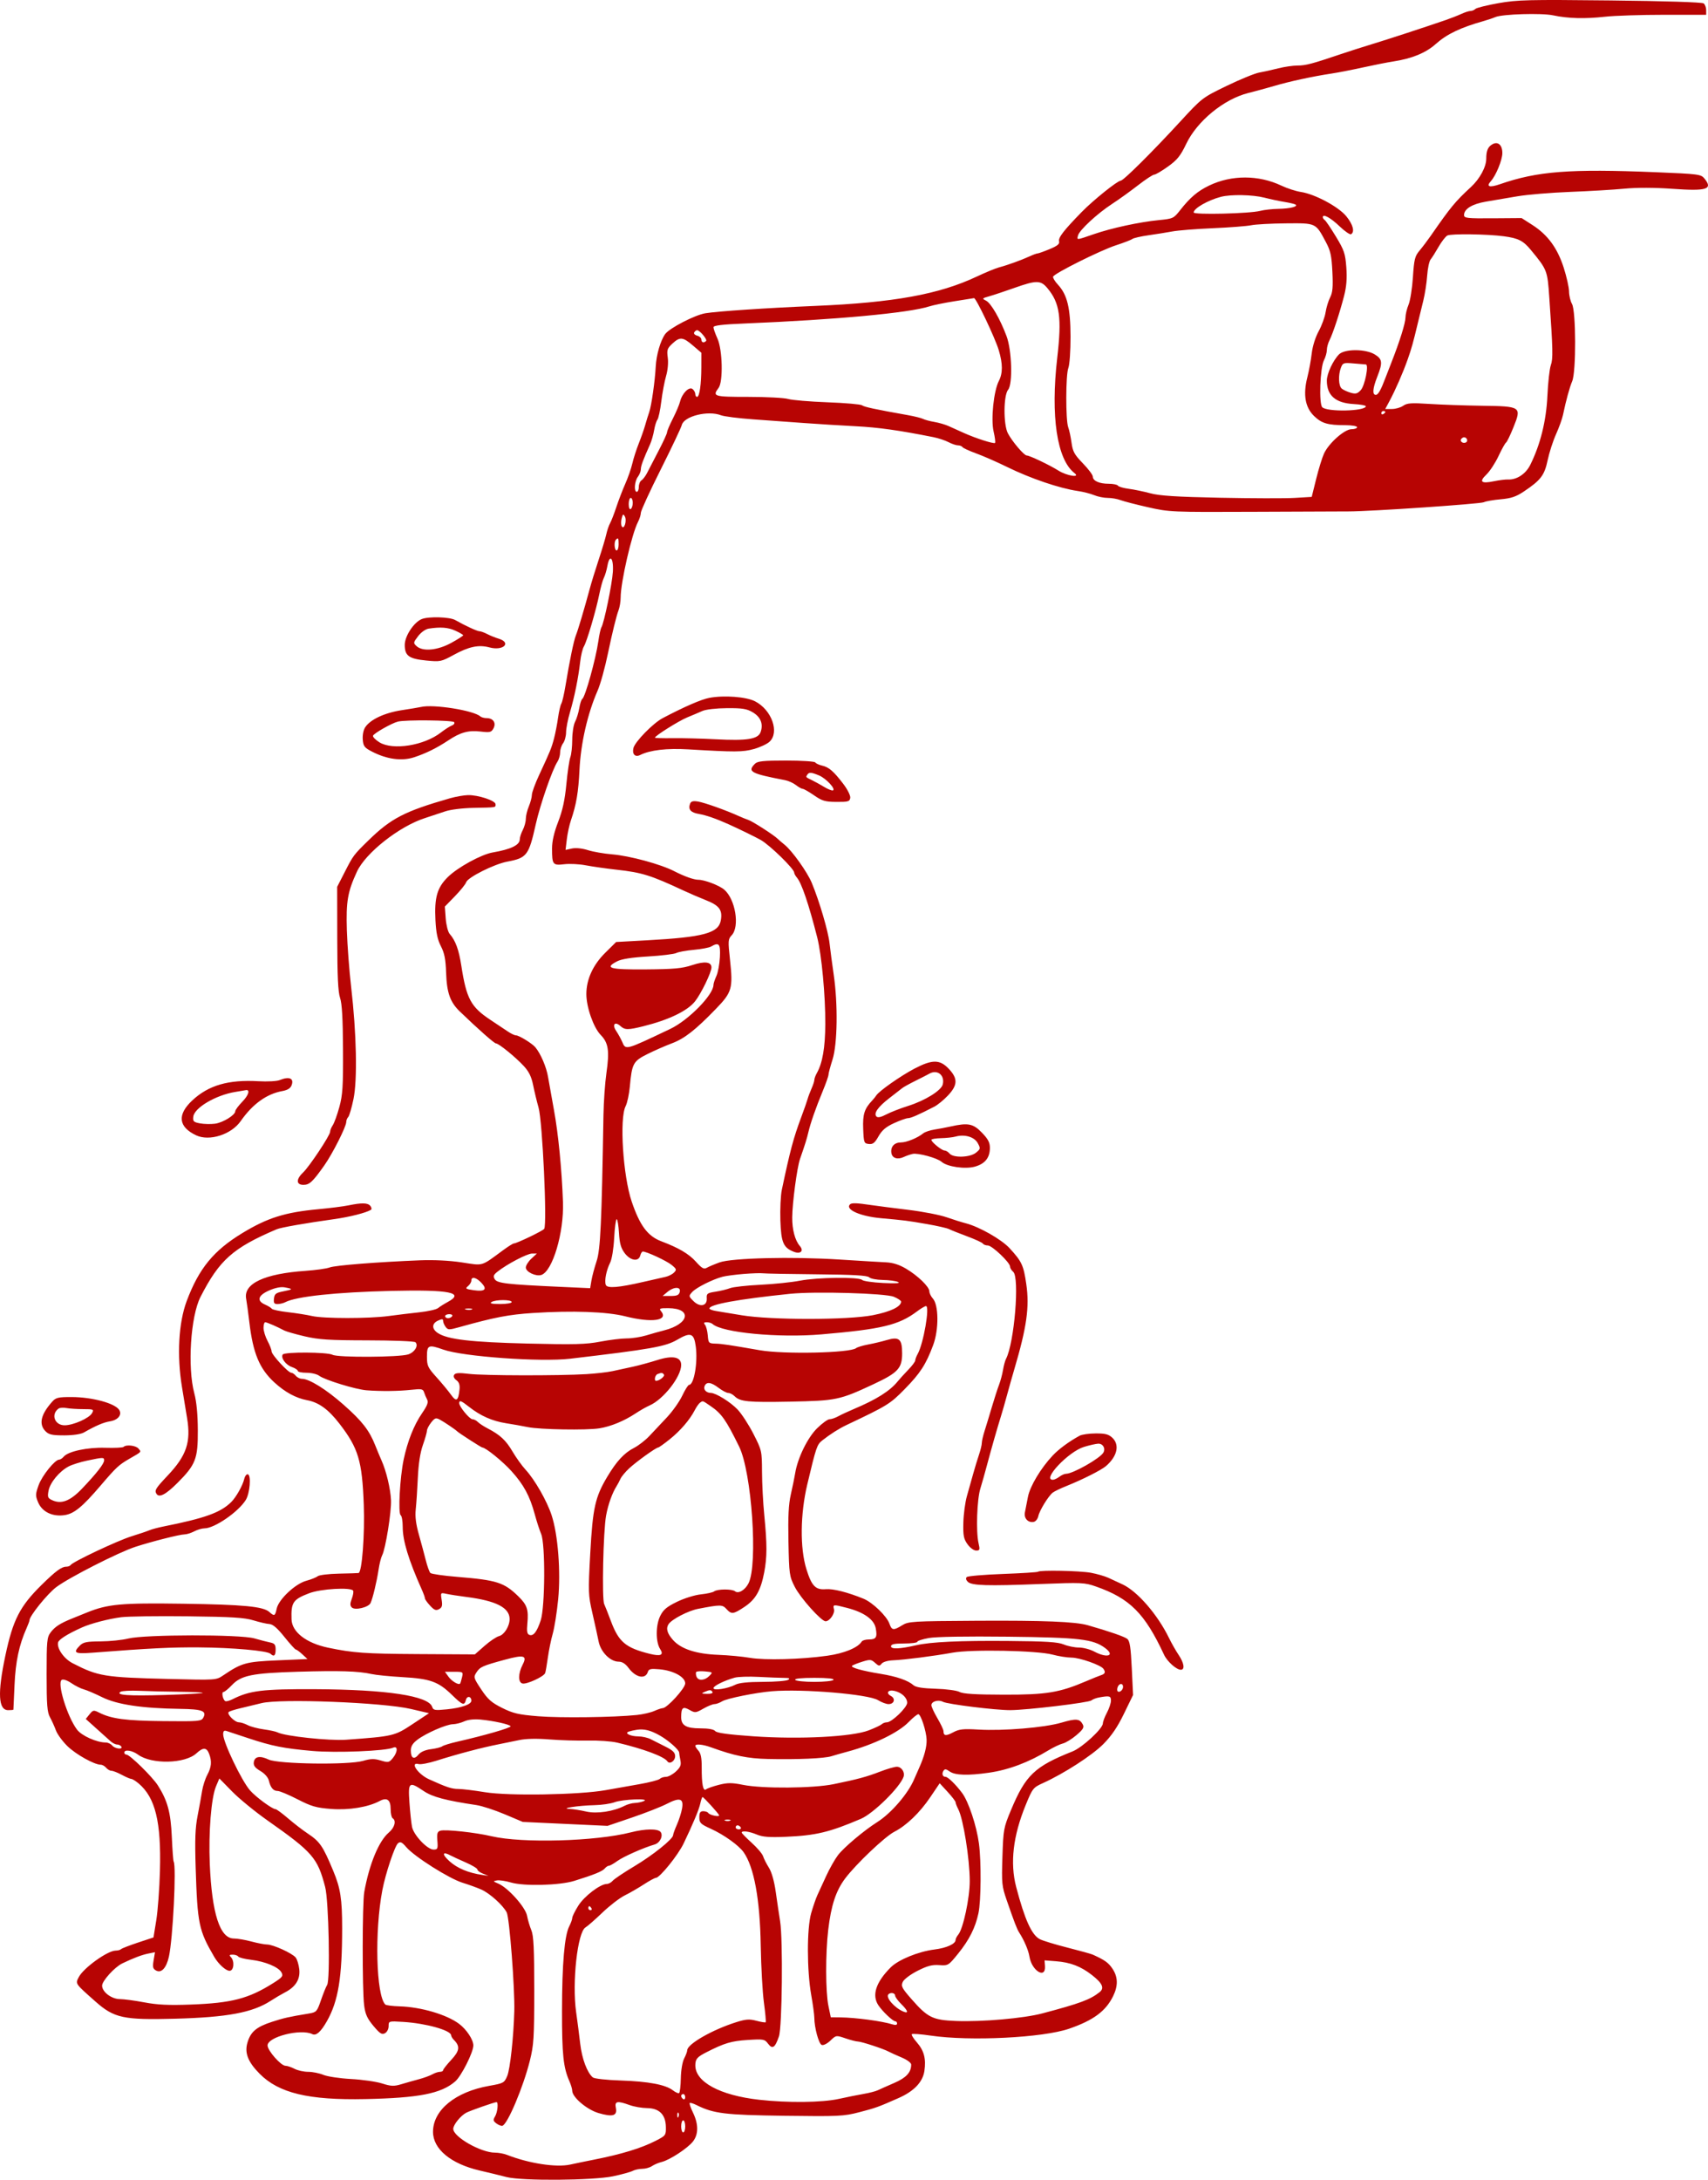 <?xml version="1.0" encoding="UTF-8"?> <svg xmlns="http://www.w3.org/2000/svg" width="174" height="222" viewBox="0 0 174 222" fill="none"><path fill-rule="evenodd" clip-rule="evenodd" d="M152.655 0.323C151.474 0.532 150.415 0.796 150.301 0.91C150.187 1.025 149.964 1.118 149.806 1.118C149.648 1.118 149.227 1.253 148.87 1.418C148.514 1.582 147.806 1.86 147.298 2.035C145.047 2.809 141.304 4.033 139.795 4.489C138.891 4.763 137.457 5.221 136.609 5.508C133.677 6.5 133.009 6.676 132.182 6.675C131.725 6.675 130.846 6.802 130.229 6.958C129.612 7.115 128.739 7.308 128.29 7.388C127.841 7.468 126.347 8.078 124.97 8.744C122.485 9.946 122.45 9.974 120.237 12.379C117.34 15.527 114.443 18.403 114.168 18.403C113.844 18.403 111.371 20.39 110.196 21.593C108.359 23.475 107.795 24.205 107.892 24.576C107.963 24.847 107.729 25.04 106.928 25.373C106.347 25.614 105.795 25.811 105.701 25.811C105.607 25.811 105.239 25.946 104.883 26.11C104.074 26.485 102.58 27.023 101.768 27.234C101.429 27.322 100.412 27.742 99.507 28.168C95.658 29.981 91.045 30.818 83.036 31.157C78.088 31.366 73.099 31.7 71.861 31.904C70.779 32.082 68.191 33.423 67.76 34.028C67.281 34.701 66.865 36.137 66.801 37.334C66.721 38.837 66.369 41.3 66.14 41.964C66.022 42.304 65.836 42.906 65.726 43.302C65.616 43.698 65.324 44.531 65.077 45.154C64.83 45.776 64.533 46.702 64.416 47.212C64.299 47.721 63.977 48.647 63.7 49.269C63.424 49.892 63.015 50.957 62.791 51.636C62.567 52.315 62.28 53.056 62.154 53.282C62.027 53.508 61.852 54.017 61.766 54.414C61.679 54.81 61.332 55.967 60.995 56.986C60.658 58.004 60.245 59.347 60.078 59.969C59.526 62.014 58.883 64.179 58.67 64.702C58.451 65.244 58.034 67.261 57.606 69.85C57.466 70.7 57.275 71.52 57.181 71.671C57.088 71.822 56.939 72.469 56.849 73.108C56.76 73.748 56.578 74.688 56.444 75.197C56.186 76.183 56.07 76.469 54.92 78.939C54.515 79.81 54.184 80.715 54.184 80.952C54.184 81.189 54.045 81.716 53.876 82.122C53.706 82.528 53.566 83.104 53.566 83.401C53.565 83.699 53.426 84.207 53.258 84.531C53.089 84.856 52.95 85.284 52.95 85.484C52.95 86.064 52.05 86.501 50.199 86.818C49.032 87.018 46.623 88.338 45.622 89.325C44.532 90.401 44.245 91.401 44.361 93.716C44.426 95.007 44.572 95.703 44.918 96.372C45.277 97.067 45.4 97.692 45.446 99.052C45.516 101.107 45.853 102.064 46.844 103.017C48.773 104.871 50.357 106.269 50.53 106.269C50.808 106.269 52.52 107.661 53.36 108.57C53.885 109.139 54.141 109.664 54.316 110.534C54.447 111.187 54.695 112.209 54.865 112.805C55.264 114.196 55.751 124.672 55.44 125.154C55.31 125.353 52.636 126.64 52.35 126.64C52.262 126.64 51.783 126.939 51.286 127.304C48.947 129.021 49.308 128.913 47.052 128.572C45.788 128.38 44.194 128.301 42.776 128.358C38.434 128.532 34.138 128.872 33.585 129.085C33.278 129.203 32.168 129.359 31.119 129.432C26.929 129.721 24.79 130.727 25.076 132.273C25.141 132.627 25.288 133.703 25.402 134.665C25.776 137.818 26.426 139.386 27.938 140.782C29.018 141.778 30.14 142.391 31.275 142.602C32.475 142.826 33.443 143.526 34.574 144.988C36.508 147.49 36.894 148.774 37.059 153.252C37.17 156.295 36.877 160.137 36.528 160.206C36.46 160.22 35.556 160.248 34.52 160.269C33.484 160.29 32.513 160.409 32.362 160.533C32.211 160.657 31.692 160.864 31.209 160.994C30.086 161.294 28.384 162.893 28.187 163.834C28.027 164.593 27.945 164.632 27.445 164.179C26.822 163.613 24.85 163.424 18.654 163.333C12.347 163.241 10.987 163.365 8.86 164.226C8.408 164.409 7.714 164.689 7.319 164.849C6.125 165.332 5.592 165.678 5.16 166.251C4.784 166.75 4.749 167.115 4.749 170.536C4.749 173.638 4.808 174.382 5.091 174.894C5.278 175.234 5.551 175.836 5.696 176.232C5.84 176.628 6.373 177.354 6.878 177.845C7.747 178.689 9.615 179.73 10.261 179.73C10.424 179.73 10.672 179.869 10.813 180.038C10.954 180.208 11.196 180.347 11.353 180.347C11.509 180.347 11.982 180.532 12.404 180.759C12.825 180.985 13.264 181.174 13.379 181.178C13.494 181.182 13.83 181.39 14.126 181.641C15.827 183.081 16.431 185.558 16.294 190.533C16.245 192.344 16.076 194.612 15.92 195.573L15.637 197.32L14.056 197.844C13.188 198.132 12.41 198.433 12.33 198.514C12.249 198.595 12.001 198.661 11.779 198.661C10.963 198.661 8.508 200.426 8.025 201.36C7.668 202.052 7.626 201.99 9.722 203.846C11.632 205.537 12.573 205.739 17.863 205.597C23.155 205.454 25.723 204.974 27.565 203.782C28.017 203.489 28.68 203.099 29.037 202.914C30.121 202.355 30.601 201.577 30.488 200.565C30.434 200.084 30.267 199.541 30.115 199.358C29.754 198.922 27.823 198.044 27.219 198.041C26.957 198.04 26.234 197.902 25.612 197.735C24.991 197.568 24.183 197.43 23.817 197.429C22.404 197.424 21.588 194.895 21.371 189.851C21.233 186.627 21.518 183.079 22.01 181.921L22.346 181.128L23.649 182.459C24.366 183.19 25.99 184.519 27.26 185.412C31.861 188.647 32.352 189.215 33.127 192.19C33.489 193.584 33.651 201.657 33.326 202.159C33.217 202.329 32.935 203.023 32.701 203.702C32.294 204.882 32.239 204.943 31.462 205.071C29.404 205.411 28.921 205.52 27.689 205.922C26.116 206.435 25.535 206.928 25.21 208.026C24.899 209.079 25.256 209.997 26.443 211.197C28.402 213.179 31.438 213.906 37.226 213.783C42.692 213.666 44.938 213.225 46.373 211.986C46.998 211.446 48.221 209.022 48.222 208.321C48.223 207.739 47.528 206.688 46.764 206.117C45.504 205.173 42.882 204.403 40.715 204.339C39.991 204.318 39.333 204.234 39.251 204.152C38.315 203.215 38.148 196.701 38.952 192.502C39.276 190.812 40.212 188.006 40.546 187.729C40.785 187.53 40.947 187.608 41.397 188.132C42.226 189.098 45.749 191.325 47.123 191.751C47.785 191.955 48.649 192.269 49.045 192.448C49.908 192.837 51.233 194.032 51.619 194.769C51.901 195.306 52.456 202.523 52.393 204.834C52.322 207.473 51.964 210.751 51.672 211.433C51.372 212.135 51.292 212.178 49.842 212.434C46.39 213.041 44.11 214.906 44.113 217.121C44.114 218.873 45.93 220.377 48.865 221.058C49.812 221.278 51.049 221.578 51.614 221.726C53.167 222.13 60.41 222.075 62.46 221.644C63.337 221.459 64.233 221.213 64.45 221.096C64.668 220.98 65.108 220.885 65.43 220.885C65.751 220.885 66.197 220.759 66.419 220.607C66.643 220.454 67.091 220.264 67.417 220.185C68.228 219.987 70.053 218.792 70.594 218.103C71.163 217.379 71.166 216.34 70.604 215.177C70.365 214.683 70.212 214.236 70.263 214.185C70.314 214.134 70.625 214.227 70.954 214.391C72.702 215.264 73.85 215.404 79.927 215.484C85.444 215.557 85.948 215.533 87.533 215.122C89.219 214.685 89.463 214.597 91.551 213.673C93.11 212.984 94.003 212.048 94.171 210.926C94.357 209.682 94.135 208.843 93.397 208.001C93.053 207.61 92.826 207.236 92.892 207.17C92.957 207.105 93.825 207.171 94.82 207.318C98.825 207.909 106.238 207.54 108.918 206.615C111.387 205.762 112.643 204.833 113.395 203.304C113.92 202.236 113.898 201.347 113.326 200.497C112.914 199.885 112.555 199.629 111.327 199.072C111.157 198.995 110.001 198.674 108.757 198.359C107.514 198.044 106.243 197.658 105.934 197.5C105.106 197.078 104.392 195.503 103.521 192.179C102.881 189.735 103.202 186.977 104.492 183.831C105.192 182.124 105.248 182.054 106.267 181.592C108.401 180.623 111.257 178.779 112.398 177.631C113.235 176.79 113.839 175.901 114.5 174.54L115.429 172.629L115.299 169.907C115.197 167.776 115.098 167.126 114.841 166.916C114.558 166.685 113.013 166.15 110.813 165.522C109.547 165.16 106.3 165.03 99.541 165.068C92.951 165.106 92.551 165.13 91.911 165.526C91.026 166.073 90.85 166.053 90.614 165.377C90.339 164.589 88.896 163.199 87.958 162.818C86.345 162.162 84.87 161.791 84.133 161.854C83.085 161.945 82.682 161.529 82.149 159.802C81.488 157.666 81.524 154.197 82.238 151.191C83.145 147.371 83.227 147.13 83.762 146.706C84.571 146.067 85.466 145.498 86.249 145.127C90.4 143.161 90.679 142.989 92.152 141.488C93.754 139.856 94.325 138.974 95.067 136.987C95.652 135.418 95.635 132.914 95.034 132.25C94.838 132.032 94.677 131.703 94.677 131.518C94.677 131.058 93.512 129.927 92.293 129.206C91.603 128.798 90.961 128.595 90.258 128.563C89.692 128.537 87.565 128.409 85.53 128.279C80.69 127.969 74.561 128.116 73.3 128.572C72.791 128.756 72.209 129.002 72.007 129.118C71.704 129.292 71.503 129.178 70.877 128.481C70.178 127.701 69.118 127.078 67.382 126.426C65.99 125.903 65.184 124.826 64.354 122.377C63.467 119.761 63.093 113.905 63.733 112.664C63.898 112.345 64.091 111.446 64.163 110.668C64.378 108.311 64.506 108.074 65.959 107.35C66.666 106.998 67.778 106.51 68.43 106.266C69.73 105.779 70.832 104.919 72.931 102.751C74.574 101.055 74.685 100.669 74.368 97.746C74.157 95.805 74.168 95.649 74.544 95.249C75.374 94.364 74.919 91.586 73.784 90.61C73.279 90.176 71.775 89.601 71.144 89.601C70.687 89.601 69.704 89.252 68.697 88.732C67.302 88.013 64.157 87.16 62.347 87.011C61.532 86.944 60.425 86.751 59.888 86.582C59.295 86.396 58.658 86.332 58.264 86.418L57.615 86.561L57.743 85.481C57.813 84.887 58.001 84.02 58.161 83.554C58.712 81.943 58.925 80.689 59.034 78.411C59.164 75.711 59.855 72.685 60.872 70.361C61.169 69.683 61.621 68.049 61.954 66.451C62.373 64.442 62.793 62.733 63.009 62.165C63.13 61.848 63.228 61.26 63.228 60.858C63.228 59.308 64.362 54.367 64.999 53.147C65.155 52.847 65.285 52.43 65.287 52.221C65.289 52.012 66.2 50.029 67.311 47.814C68.422 45.599 69.388 43.562 69.457 43.287C69.682 42.389 72.119 41.779 73.441 42.291C73.759 42.414 75.222 42.601 76.692 42.706C78.161 42.811 80.52 42.982 81.933 43.086C83.346 43.189 85.7 43.335 87.163 43.41C89.486 43.529 91.571 43.821 95.088 44.522C95.597 44.624 96.291 44.853 96.63 45.032C96.969 45.211 97.403 45.358 97.594 45.358C97.785 45.359 97.99 45.439 98.05 45.535C98.11 45.632 98.74 45.922 99.45 46.18C100.16 46.437 101.573 47.057 102.591 47.557C104.966 48.725 107.926 49.731 109.781 50.004C110.345 50.086 111.105 50.279 111.471 50.432C111.836 50.585 112.456 50.71 112.848 50.71C113.24 50.71 113.821 50.809 114.139 50.932C114.458 51.054 115.719 51.381 116.943 51.658C119.13 52.154 119.315 52.162 127.734 52.125C132.446 52.104 136.81 52.086 137.431 52.086C139.667 52.084 150.827 51.323 151.166 51.149C151.356 51.052 152.124 50.917 152.874 50.851C153.946 50.756 154.449 50.587 155.237 50.059C156.969 48.899 157.339 48.412 157.665 46.868C157.828 46.095 158.211 44.907 158.517 44.228C158.822 43.549 159.14 42.669 159.223 42.273C159.54 40.764 159.894 39.47 160.168 38.819C160.576 37.852 160.557 31.678 160.145 30.955C159.983 30.672 159.848 30.099 159.843 29.682C159.84 29.265 159.594 28.171 159.297 27.251C158.655 25.256 157.669 23.914 156.113 22.916L155.012 22.21L152.08 22.232C149.447 22.252 149.148 22.218 149.148 21.904C149.148 21.28 149.967 20.777 151.377 20.535C152.13 20.406 153.577 20.161 154.595 19.99C155.612 19.819 158.017 19.619 159.939 19.545C161.861 19.471 164.348 19.324 165.467 19.218C166.765 19.094 168.535 19.099 170.361 19.229C173.89 19.482 174.526 19.281 173.644 18.191C173.285 17.747 173.081 17.72 168.66 17.539C159.912 17.182 156.624 17.435 152.801 18.762C151.729 19.133 151.371 19.013 151.878 18.452C152.399 17.876 153.044 16.305 153.049 15.599C153.054 14.787 152.619 14.381 152.063 14.679C151.587 14.934 151.409 15.339 151.409 16.165C151.409 17.001 150.752 18.217 149.851 19.047C148.243 20.531 147.792 21.078 145.762 24.005C145.426 24.489 144.909 25.172 144.613 25.524C144.138 26.086 144.059 26.406 143.94 28.223C143.865 29.357 143.666 30.617 143.496 31.025C143.326 31.432 143.184 32.023 143.181 32.338C143.176 32.907 142.597 34.758 141.747 36.923C141.503 37.545 141.234 38.24 141.148 38.466C140.676 39.721 140.397 40.215 140.161 40.215C139.784 40.215 139.836 39.565 140.309 38.363C140.875 36.927 140.835 36.575 140.052 36.097C139.115 35.525 136.981 35.522 136.412 36.091C135.806 36.698 135.17 38.063 135.17 38.757C135.17 40.284 136.051 41.051 137.921 41.152C138.613 41.19 139.163 41.295 139.145 41.386C139.044 41.891 135.195 41.969 134.705 41.477C134.35 41.121 134.48 37.457 134.874 36.694C135.037 36.378 135.171 35.907 135.172 35.647C135.172 35.387 135.292 34.942 135.438 34.659C135.78 33.994 136.492 31.832 136.928 30.132C137.174 29.173 137.238 28.349 137.154 27.221C137.049 25.815 136.935 25.479 136.09 24.087C135.57 23.229 135.058 22.473 134.952 22.408C134.846 22.342 134.759 22.21 134.759 22.114C134.759 21.74 135.564 22.182 136.478 23.059C137.006 23.565 137.529 23.923 137.64 23.854C138.034 23.61 137.833 22.859 137.15 22.024C136.354 21.051 133.938 19.76 132.523 19.551C132.027 19.478 131.132 19.187 130.534 18.904C128.22 17.808 125.468 17.803 123.193 18.892C122.013 19.456 121.235 20.116 120.216 21.418C119.571 22.241 119.494 22.276 118.057 22.418C116.065 22.613 113.237 23.225 111.412 23.856C109.626 24.473 109.695 24.467 109.824 23.975C109.966 23.433 111.785 21.75 113.279 20.777C113.958 20.336 115.146 19.482 115.921 18.88C116.696 18.278 117.444 17.786 117.583 17.786C117.723 17.786 118.354 17.416 118.985 16.963C119.931 16.285 120.258 15.878 120.847 14.648C121.957 12.329 124.682 10.096 127.16 9.474C127.891 9.291 129.091 8.964 129.826 8.748C131.384 8.29 133.688 7.791 135.581 7.502C136.316 7.39 137.796 7.103 138.87 6.864C139.944 6.626 141.332 6.353 141.953 6.257C143.839 5.967 145.252 5.387 146.252 4.493C147.398 3.469 148.776 2.809 151.203 2.125C151.599 2.013 152.108 1.841 152.334 1.742C153.04 1.433 157.053 1.311 158.23 1.564C159.74 1.887 161.477 1.932 163.53 1.702C164.488 1.595 167.193 1.507 169.542 1.507H173.814V1.029C173.814 0.766 173.698 0.46 173.557 0.348C173.401 0.225 169.659 0.106 164.05 0.045C155.696 -0.046 154.592 -0.019 152.655 0.323ZM124.379 20.046C123.057 20.39 121.604 21.224 121.604 21.64C121.604 21.894 127.326 21.756 128.387 21.476C128.783 21.372 129.615 21.279 130.237 21.271C131.412 21.254 132.303 21.027 131.971 20.829C131.865 20.766 131.362 20.648 130.854 20.566C130.345 20.485 129.424 20.289 128.806 20.131C127.609 19.825 125.395 19.782 124.379 20.046ZM127.462 22.941C127.01 23.034 125.253 23.17 123.557 23.243C121.861 23.316 120.011 23.463 119.446 23.569C118.88 23.674 117.781 23.851 117.003 23.961C116.224 24.071 115.484 24.24 115.358 24.337C115.232 24.435 114.482 24.724 113.69 24.981C112.107 25.494 107.388 27.849 107.281 28.179C107.245 28.293 107.466 28.658 107.774 28.99C108.727 30.02 109.051 31.355 109.059 34.286C109.062 35.737 108.964 37.153 108.837 37.475C108.563 38.168 108.554 42.804 108.825 43.52C108.929 43.796 109.08 44.501 109.16 45.086C109.283 45.991 109.457 46.306 110.316 47.189C110.872 47.761 111.327 48.367 111.327 48.536C111.327 48.971 111.984 49.269 112.945 49.269C113.398 49.269 113.823 49.356 113.889 49.463C113.954 49.57 114.446 49.713 114.98 49.782C115.514 49.85 116.506 50.056 117.185 50.239C118.122 50.493 119.825 50.602 124.276 50.693C127.498 50.759 130.921 50.766 131.881 50.71L133.629 50.607L134.085 48.77C134.336 47.76 134.693 46.602 134.879 46.198C135.366 45.136 136.969 43.713 137.68 43.713C137.995 43.713 138.254 43.621 138.254 43.508C138.254 43.394 137.714 43.302 137.046 43.302C135.255 43.302 134.642 43.121 133.861 42.362C132.96 41.486 132.736 40.187 133.182 38.433C133.35 37.773 133.552 36.676 133.63 35.997C133.715 35.266 134.004 34.343 134.338 33.733C134.648 33.167 134.965 32.301 135.042 31.808C135.119 31.316 135.328 30.629 135.507 30.283C135.761 29.792 135.811 29.222 135.735 27.681C135.653 26.022 135.545 25.536 135.057 24.626C134.019 22.687 134.092 22.721 131 22.748C129.506 22.761 127.914 22.848 127.462 22.941ZM147.444 23.988C147.255 24.094 146.851 24.617 146.547 25.15C146.243 25.683 145.88 26.259 145.739 26.428C145.599 26.598 145.442 27.339 145.391 28.075C145.34 28.81 145.16 29.968 144.991 30.647C144.822 31.326 144.585 32.298 144.463 32.807C143.95 34.953 143.815 35.439 143.409 36.594C142.932 37.949 142.159 39.718 141.533 40.884L141.119 41.656H141.799C142.173 41.656 142.69 41.507 142.949 41.325C143.345 41.048 143.773 41.018 145.616 41.138C146.823 41.217 149.223 41.301 150.949 41.324C154.972 41.379 155.025 41.415 154.183 43.51C153.86 44.313 153.519 45.017 153.425 45.075C153.331 45.133 152.985 45.754 152.657 46.453C152.329 47.153 151.775 47.998 151.426 48.331C150.649 49.071 150.887 49.282 152.195 49.012C152.724 48.903 153.374 48.823 153.64 48.835C154.514 48.874 155.432 48.27 155.889 47.355C156.921 45.285 157.521 42.875 157.639 40.318C157.702 38.96 157.859 37.555 157.987 37.195C158.222 36.539 158.202 35.62 157.834 30.323C157.641 27.528 157.624 27.485 155.957 25.462C155.175 24.513 154.678 24.261 153.2 24.063C151.498 23.836 147.802 23.788 147.444 23.988ZM103.31 29.333C102.349 29.674 101.212 30.052 100.782 30.173C100.039 30.383 100.023 30.404 100.455 30.623C100.959 30.878 101.879 32.472 102.539 34.231C103.081 35.675 103.184 39.109 102.702 39.69C102.226 40.264 102.208 43.221 102.674 44.125C103.097 44.944 104.322 46.388 104.594 46.388C104.885 46.388 106.936 47.365 107.827 47.928C108.677 48.466 110.116 48.689 109.461 48.182C107.678 46.802 107.016 42.385 107.703 36.459C108.181 32.337 107.971 30.857 106.691 29.334C106.013 28.528 105.577 28.527 103.31 29.333ZM97.246 30.679C96.229 30.839 95.073 31.075 94.677 31.204C92.606 31.874 85.218 32.56 75.915 32.944C73.561 33.041 72.683 33.147 72.683 33.331C72.683 33.471 72.866 33.989 73.09 34.483C73.607 35.624 73.681 38.875 73.204 39.507C72.55 40.373 72.709 40.421 76.23 40.421C78.068 40.421 79.895 40.517 80.29 40.634C80.685 40.752 82.488 40.903 84.297 40.971C86.106 41.038 87.691 41.177 87.82 41.279C88.035 41.447 89.147 41.686 92.499 42.282C93.166 42.401 93.86 42.574 94.04 42.667C94.221 42.76 94.739 42.898 95.191 42.974C95.643 43.051 96.291 43.238 96.63 43.391C96.969 43.544 97.663 43.857 98.171 44.086C99.402 44.642 101.246 45.231 101.369 45.108C101.423 45.054 101.357 44.53 101.222 43.944C100.933 42.693 101.233 39.811 101.758 38.795C102.166 38.006 102.162 37.049 101.746 35.66C101.373 34.414 99.429 30.325 99.228 30.363C99.155 30.376 98.264 30.519 97.246 30.679ZM70.722 33.85C70.647 33.971 70.781 34.12 71.018 34.183C71.256 34.245 71.45 34.424 71.45 34.581C71.45 34.882 71.7 34.958 71.931 34.726C72.078 34.579 71.285 33.63 71.015 33.63C70.928 33.63 70.796 33.729 70.722 33.85ZM68.495 34.998C67.974 35.482 67.921 35.642 68.028 36.422C68.099 36.94 68.029 37.71 67.856 38.295C67.696 38.842 67.476 40.01 67.368 40.891C67.26 41.773 67.082 42.606 66.974 42.743C66.865 42.881 66.714 43.364 66.638 43.816C66.562 44.269 66.375 44.917 66.223 45.257C65.514 46.836 65.284 47.459 65.284 47.797C65.284 47.997 65.148 48.341 64.982 48.561C64.639 49.015 64.562 50.092 64.872 50.092C64.985 50.092 65.078 49.865 65.078 49.588C65.078 49.311 65.201 49.01 65.352 48.919C65.502 48.829 65.766 48.477 65.937 48.138C66.109 47.798 66.633 46.786 67.102 45.889C67.572 44.992 67.956 44.153 67.956 44.023C67.956 43.894 68.222 43.268 68.547 42.631C68.872 41.994 69.203 41.213 69.282 40.896C69.491 40.051 70.21 39.336 70.558 39.626C70.71 39.751 70.833 39.982 70.833 40.138C70.833 40.293 70.914 40.421 71.012 40.421C71.261 40.421 71.445 39.147 71.448 37.402L71.45 35.926L70.591 35.19C69.564 34.31 69.266 34.283 68.495 34.998ZM136.605 37.449C136.313 38.216 136.358 39.304 136.692 39.581C136.851 39.713 137.259 39.901 137.599 39.999C138.108 40.145 138.291 40.098 138.626 39.733C139.042 39.279 139.469 37.137 139.146 37.119C139.051 37.113 138.485 37.066 137.889 37.014C136.876 36.926 136.793 36.954 136.605 37.449ZM140.72 42.079C140.72 42.199 140.813 42.24 140.926 42.17C141.039 42.1 141.131 42.002 141.131 41.952C141.131 41.902 141.039 41.861 140.926 41.861C140.813 41.861 140.72 41.96 140.72 42.079ZM148.848 44.728C148.696 44.974 149.083 45.218 149.356 45.049C149.586 44.907 149.435 44.536 149.148 44.536C149.048 44.536 148.913 44.623 148.848 44.728ZM64.05 51.339C64.05 51.706 64.136 51.916 64.256 51.841C64.369 51.772 64.461 51.488 64.461 51.212C64.461 50.936 64.369 50.71 64.256 50.71C64.143 50.71 64.05 50.993 64.05 51.339ZM63.328 52.81C63.251 53.113 63.259 53.475 63.345 53.614C63.584 54.001 63.886 53.011 63.655 52.598C63.495 52.312 63.444 52.345 63.328 52.81ZM62.748 54.962C62.533 55.178 62.588 56.06 62.817 56.06C62.93 56.06 63.022 55.782 63.022 55.443C63.022 54.803 62.98 54.73 62.748 54.962ZM61.877 57.641C61.799 58.073 61.639 58.611 61.522 58.838C61.404 59.064 61.197 59.805 61.06 60.484C60.725 62.154 59.791 65.327 59.485 65.834C59.349 66.06 59.179 66.755 59.109 67.377C58.92 69.029 58.523 70.998 58.07 72.522C57.851 73.257 57.67 74.183 57.669 74.579C57.667 74.976 57.529 75.48 57.363 75.699C57.197 75.919 57.062 76.338 57.062 76.631C57.062 76.923 56.941 77.346 56.794 77.569C56.269 78.364 55.036 81.917 54.582 83.942C53.868 87.129 53.677 87.379 51.671 87.755C50.34 88.006 47.646 89.358 47.488 89.855C47.425 90.056 46.91 90.695 46.345 91.276L45.317 92.332L45.407 93.544C45.457 94.212 45.636 94.915 45.807 95.111C46.405 95.793 46.743 96.713 46.995 98.346C47.52 101.729 47.963 102.551 49.988 103.889C50.656 104.331 51.454 104.862 51.76 105.069C52.067 105.276 52.426 105.446 52.558 105.446C52.878 105.446 54.219 106.272 54.547 106.672C55.087 107.328 55.661 108.67 55.828 109.664C55.924 110.23 56.197 111.758 56.435 113.059C56.877 115.471 57.232 119.095 57.352 122.422C57.464 125.535 56.292 129.478 55.145 129.849C54.591 130.028 53.567 129.538 53.567 129.093C53.567 128.885 53.821 128.479 54.13 128.192L54.694 127.669H54.202C53.707 127.669 51.648 128.747 50.69 129.508C50.27 129.841 50.217 129.983 50.403 130.284C50.657 130.697 51.627 130.81 56.998 131.055L60.121 131.197L60.253 130.41C60.326 129.978 60.562 129.093 60.778 128.443C61.168 127.269 61.294 124.577 61.477 113.574C61.499 112.215 61.635 110.282 61.779 109.278C62.103 107.01 61.982 106.211 61.191 105.4C60.462 104.653 59.734 102.577 59.734 101.243C59.734 99.748 60.409 98.272 61.659 97.036L62.768 95.939L65.927 95.765C71.656 95.449 73.188 95.039 73.428 93.757C73.627 92.694 73.288 92.224 71.939 91.691C71.274 91.428 70.238 90.983 69.636 90.701C66.292 89.14 65.407 88.864 62.817 88.576C61.743 88.456 60.33 88.255 59.676 88.129C59.023 88.002 58.036 87.953 57.484 88.018C56.31 88.157 56.239 88.066 56.239 86.408C56.239 85.671 56.446 84.772 56.863 83.698C57.313 82.535 57.545 81.472 57.699 79.855C57.816 78.625 57.998 77.392 58.103 77.115C58.209 76.837 58.295 76.038 58.296 75.338C58.297 74.638 58.426 73.818 58.583 73.516C58.741 73.214 58.933 72.589 59.011 72.128C59.089 71.667 59.226 71.244 59.316 71.188C59.617 71.002 60.696 67.122 60.958 65.289C61.048 64.649 61.188 64.021 61.268 63.891C61.536 63.456 62.361 59.465 62.435 58.238C62.521 56.811 62.106 56.368 61.877 57.641ZM42.962 63.051C42.162 63.374 41.234 64.785 41.234 65.677C41.234 66.794 41.653 67.098 43.429 67.272C44.849 67.411 44.953 67.389 46.204 66.706C47.771 65.849 48.765 65.64 49.863 65.936C51.28 66.318 52.159 65.451 50.775 65.037C50.446 64.939 49.93 64.73 49.63 64.574C49.33 64.418 48.978 64.291 48.848 64.291C48.614 64.291 47.37 63.717 46.373 63.149C45.811 62.829 43.662 62.767 42.962 63.051ZM43.664 64.025C43.349 64.073 42.893 64.4 42.593 64.793C42.096 65.446 42.089 65.491 42.441 65.81C43.073 66.383 44.581 66.24 45.974 65.474C46.643 65.106 47.189 64.759 47.187 64.702C47.186 64.646 46.833 64.437 46.403 64.239C45.66 63.897 44.892 63.837 43.664 64.025ZM72.272 71.072C71.446 71.225 69.707 71.981 67.501 73.144C66.533 73.654 64.693 75.534 64.532 76.178C64.375 76.805 64.701 77.151 65.21 76.896C66.223 76.39 67.926 76.189 70.114 76.319C74.926 76.605 75.655 76.601 76.794 76.286C77.416 76.114 78.133 75.782 78.387 75.549C79.432 74.591 78.621 72.305 76.925 71.428C76.029 70.964 73.779 70.792 72.272 71.072ZM42.879 72.003C42.709 72.044 41.83 72.191 40.926 72.33C39.166 72.601 37.723 73.277 37.2 74.076C37.022 74.348 36.919 74.877 36.956 75.325C37.013 76.013 37.125 76.154 37.945 76.573C39.431 77.331 40.926 77.531 42.155 77.135C43.354 76.749 44.491 76.19 45.665 75.409C46.9 74.586 47.722 74.359 48.948 74.504C49.92 74.618 50.055 74.585 50.272 74.181C50.569 73.624 50.245 73.139 49.575 73.139C49.329 73.139 49.039 73.06 48.932 72.963C48.254 72.352 44.139 71.699 42.879 72.003ZM71.553 72.411C71.214 72.562 70.52 72.855 70.011 73.063C69.162 73.41 66.722 74.942 66.722 75.128C66.722 75.172 67.532 75.196 68.521 75.182C69.51 75.167 71.476 75.216 72.889 75.291C76.123 75.461 77.232 75.283 77.489 74.552C77.777 73.731 77.492 73.022 76.681 72.543C76.074 72.184 75.626 72.112 74.059 72.123C72.958 72.131 71.912 72.251 71.553 72.411ZM40.531 73.493C39.901 73.654 38.08 74.688 38 74.93C37.959 75.052 38.254 75.354 38.654 75.602C40.016 76.444 43.207 75.935 44.919 74.602C45.323 74.288 45.821 73.969 46.026 73.895C46.231 73.82 46.342 73.666 46.271 73.552C46.143 73.344 41.309 73.295 40.531 73.493ZM76.912 77.784C76.109 78.587 76.468 78.783 79.98 79.457C80.319 79.522 80.817 79.748 81.087 79.958C81.357 80.169 81.667 80.341 81.777 80.341C81.886 80.341 82.406 80.638 82.931 81.002C83.761 81.576 84.06 81.664 85.222 81.671C86.412 81.678 86.564 81.633 86.618 81.26C86.652 81.022 86.342 80.403 85.898 79.823C84.915 78.537 84.442 78.131 83.734 77.969C83.424 77.898 83.118 77.755 83.054 77.65C82.989 77.546 81.654 77.46 80.085 77.46C77.768 77.46 77.174 77.521 76.912 77.784ZM82.233 78.915C82.08 79.162 82.061 79.141 82.755 79.478C83.038 79.615 83.58 79.916 83.961 80.146C84.342 80.377 84.741 80.536 84.849 80.5C85.185 80.388 84.161 79.278 83.447 78.979C82.631 78.638 82.411 78.626 82.233 78.915ZM45.859 81.296C41.217 82.627 39.844 83.336 37.534 85.592C36.02 87.072 35.986 87.118 35.111 88.83L34.348 90.321L34.357 95.568C34.363 99.42 34.439 101.032 34.643 101.629C34.84 102.204 34.928 103.738 34.943 106.876C34.962 110.662 34.907 111.521 34.569 112.75C34.352 113.543 34.051 114.374 33.901 114.597C33.751 114.82 33.629 115.122 33.629 115.268C33.629 115.632 31.512 118.819 30.866 119.427C30.148 120.103 30.168 120.673 30.911 120.673C31.527 120.673 31.85 120.372 33.036 118.696C33.87 117.518 35.273 114.743 35.273 114.272C35.273 114.103 35.364 113.874 35.474 113.764C35.584 113.653 35.827 112.826 36.013 111.925C36.42 109.954 36.32 105.221 35.771 100.507C35.58 98.866 35.384 96.273 35.336 94.745C35.245 91.809 35.412 90.834 36.361 88.778C37.245 86.861 40.678 84.157 43.29 83.32C43.911 83.12 44.836 82.814 45.345 82.638C45.879 82.454 47.095 82.302 48.223 82.279C50.614 82.232 50.484 82.253 50.484 81.908C50.484 81.542 48.694 80.952 47.67 80.98C47.239 80.992 46.424 81.134 45.859 81.296ZM70.301 81.858C70.082 82.428 70.357 82.753 71.177 82.894C71.937 83.024 72.935 83.37 74.225 83.948C75.241 84.403 77.074 85.299 77.515 85.555C78.458 86.103 80.905 88.492 80.905 88.865C80.905 88.969 81.03 89.2 81.183 89.379C81.663 89.94 82.381 92.053 83.252 95.466C83.702 97.228 84.094 101.432 84.076 104.314C84.062 106.707 83.792 108.267 83.214 109.29C83.075 109.538 82.961 109.848 82.961 109.979C82.961 110.111 82.831 110.511 82.673 110.867C82.514 111.224 82.335 111.701 82.274 111.927C82.213 112.154 81.921 112.987 81.625 113.779C80.829 115.912 80.493 117.171 79.647 121.18C79.528 121.743 79.463 123.145 79.5 124.297C79.575 126.553 79.803 127.08 80.887 127.495C81.558 127.751 81.913 127.398 81.484 126.902C80.989 126.329 80.699 125.24 80.707 123.986C80.717 122.515 81.195 118.921 81.496 118.049C82.044 116.466 82.188 116.003 82.348 115.323C82.575 114.36 83.102 112.85 83.814 111.129C84.136 110.351 84.4 109.599 84.4 109.458C84.4 109.318 84.585 108.623 84.811 107.915C85.315 106.334 85.373 102.278 84.934 99.272C84.777 98.197 84.586 96.762 84.511 96.083C84.373 94.837 83.482 91.807 82.695 89.91C82.239 88.81 80.701 86.655 79.931 86.035C79.674 85.829 79.349 85.549 79.208 85.414C78.8 85.021 76.657 83.645 76.245 83.51C76.038 83.443 75.592 83.262 75.253 83.108C73.938 82.512 71.775 81.742 71.118 81.635C70.601 81.551 70.397 81.606 70.301 81.858ZM72.432 96.405C72.237 96.519 71.451 96.667 70.684 96.736C69.918 96.804 69.115 96.95 68.9 97.061C68.685 97.172 67.39 97.33 66.022 97.412C64.317 97.514 63.322 97.672 62.855 97.914C61.533 98.6 62.111 98.76 65.816 98.729C68.686 98.706 69.507 98.629 70.525 98.29C71.787 97.87 72.478 97.956 72.478 98.534C72.478 99.032 71.431 101.192 70.808 101.98C70.036 102.955 68.141 103.87 65.562 104.513C63.974 104.909 63.656 104.908 63.206 104.499C62.641 103.988 62.33 104.345 62.772 104.997C62.977 105.3 63.254 105.803 63.388 106.114C63.751 106.962 63.666 106.985 68.28 104.792C70.138 103.909 72.683 101.317 72.683 100.308C72.683 100.169 72.817 99.763 72.98 99.406C73.143 99.05 73.305 98.179 73.339 97.471C73.406 96.114 73.249 95.928 72.432 96.405ZM93.169 108.83C91.782 109.555 89.563 111.108 89.277 111.556C89.189 111.692 89.003 111.925 88.863 112.072C88.062 112.911 87.876 113.491 87.936 114.969C87.994 116.382 88.022 116.457 88.511 116.511C88.923 116.557 89.118 116.403 89.497 115.732C89.852 115.106 90.249 114.769 91.077 114.389C91.686 114.11 92.326 113.882 92.499 113.882C92.789 113.882 93.601 113.527 95.191 112.705C95.53 112.529 96.154 112.016 96.578 111.565C97.57 110.509 97.589 109.845 96.657 108.855C95.748 107.891 94.98 107.886 93.169 108.83ZM94.677 109.35C94.507 109.448 93.872 109.773 93.265 110.073C92.658 110.374 92.057 110.705 91.929 110.809C91.801 110.913 91.215 111.368 90.625 111.821C89.439 112.733 88.972 113.397 89.291 113.717C89.424 113.851 89.766 113.776 90.287 113.502C90.723 113.272 91.727 112.881 92.519 112.632C94.231 112.094 95.882 111.072 96.039 110.455C96.276 109.514 95.496 108.881 94.677 109.35ZM28.49 110.004C28.207 110.12 27.236 110.172 26.332 110.119C23.264 109.941 21.234 110.531 19.579 112.083C18.032 113.534 18.17 114.767 19.976 115.625C21.322 116.264 23.562 115.553 24.519 114.182C25.733 112.442 27.161 111.411 28.758 111.121C29.297 111.023 29.592 110.839 29.708 110.527C29.973 109.82 29.466 109.603 28.49 110.004ZM23.968 111.209C21.975 111.537 19.799 112.82 19.69 113.732C19.634 114.205 19.717 114.287 20.371 114.41C20.781 114.487 21.471 114.503 21.904 114.445C22.718 114.335 23.968 113.563 23.968 113.169C23.968 113.045 24.299 112.603 24.704 112.186C25.335 111.535 25.506 110.938 25.035 111.029C24.957 111.044 24.477 111.125 23.968 111.209ZM96.835 114.73C96.383 114.831 95.643 114.972 95.191 115.042C94.739 115.113 94.23 115.284 94.06 115.422C93.491 115.887 92.357 116.352 91.793 116.352C91.114 116.352 90.716 116.781 90.807 117.418C90.884 117.958 91.441 118.137 92.083 117.829C92.323 117.715 92.724 117.576 92.975 117.521C93.522 117.402 95.473 117.934 95.919 118.324C96.502 118.834 98.315 119.097 99.314 118.818C100.353 118.526 100.844 117.911 100.844 116.898C100.844 116.357 100.655 116 100.022 115.348C99.133 114.431 98.621 114.332 96.835 114.73ZM97.349 115.755C97.067 115.834 96.396 115.908 95.859 115.919C95.322 115.931 94.883 116.006 94.883 116.088C94.883 116.316 95.943 117.175 96.225 117.175C96.364 117.175 96.592 117.313 96.733 117.483C97.117 117.947 98.829 117.89 99.433 117.393C99.892 117.015 99.901 116.963 99.604 116.418C99.259 115.788 98.271 115.497 97.349 115.755ZM35.479 122.766C34.97 122.87 33.592 123.045 32.416 123.154C29.031 123.469 27.253 124.028 24.69 125.584C21.76 127.363 20.264 129.189 19.02 132.505C18.195 134.707 18.01 138.042 18.536 141.25C18.712 142.325 18.948 143.761 19.061 144.44C19.463 146.878 19 148.248 17.09 150.269C15.847 151.586 15.723 151.786 15.939 152.136C16.208 152.572 16.89 152.219 18.082 151.026C19.935 149.171 20.167 148.57 20.153 145.674C20.146 144.039 20.024 142.765 19.794 141.902C19.084 139.246 19.417 134.063 20.422 132.093C22.348 128.323 23.728 127.096 28.182 125.197C28.613 125.013 31.089 124.577 34.04 124.165C35.609 123.946 37.297 123.519 37.785 123.217C37.884 123.156 37.857 122.975 37.725 122.815C37.458 122.494 36.869 122.481 35.479 122.766ZM86.592 122.662C86.073 123.182 87.633 123.877 89.744 124.068C92.209 124.291 92.42 124.318 94.426 124.666C95.475 124.848 96.492 125.08 96.687 125.181C96.882 125.281 97.711 125.613 98.53 125.917C99.349 126.221 100.071 126.554 100.135 126.658C100.199 126.761 100.423 126.846 100.634 126.846C101.066 126.846 102.899 128.587 102.899 128.998C102.899 129.145 103.042 129.384 103.218 129.53C103.886 130.085 103.333 136.782 102.486 138.395C102.39 138.58 102.252 139.089 102.18 139.527C102.108 139.965 101.925 140.648 101.773 141.044C101.621 141.44 101.292 142.459 101.041 143.308C100.791 144.157 100.459 145.248 100.304 145.733C100.148 146.218 100.021 146.77 100.021 146.961C100.021 147.151 99.894 147.68 99.739 148.137C99.584 148.593 99.315 149.476 99.142 150.098C98.968 150.721 98.681 151.74 98.504 152.364C98.327 152.987 98.163 154.201 98.141 155.06C98.107 156.389 98.17 156.721 98.561 157.271C98.82 157.635 99.205 157.918 99.442 157.918C99.821 157.918 99.844 157.844 99.684 157.146C99.417 155.98 99.527 152.727 99.872 151.606C100.04 151.06 100.337 150.011 100.532 149.275C100.951 147.691 101.61 145.384 101.972 144.234C102.114 143.781 102.393 142.809 102.592 142.073C102.79 141.338 103.117 140.18 103.318 139.501C104.598 135.174 104.889 133.121 104.553 130.795C104.275 128.862 104.097 128.48 102.848 127.123C102.02 126.224 99.748 124.933 98.382 124.585C97.984 124.484 97.103 124.207 96.424 123.97C95.746 123.733 93.988 123.394 92.519 123.217C91.049 123.039 89.338 122.819 88.716 122.727C87.244 122.509 86.76 122.494 86.592 122.662ZM62.568 126.075C62.511 127.17 62.337 128.242 62.158 128.596C61.768 129.37 61.557 130.448 61.715 130.86C61.859 131.236 63.014 131.142 65.592 130.545C66.496 130.335 67.484 130.111 67.787 130.048C68.09 129.984 68.483 129.787 68.66 129.61C68.952 129.317 68.93 129.245 68.417 128.826C67.909 128.411 65.871 127.463 65.486 127.463C65.401 127.463 65.283 127.648 65.224 127.875C65.052 128.534 64.21 128.398 63.632 127.618C63.252 127.106 63.117 126.623 63.056 125.56C63.012 124.796 62.907 124.171 62.822 124.171C62.737 124.171 62.623 125.028 62.568 126.075ZM75.766 129.746C74.919 129.814 73.947 129.943 73.608 130.032C72.595 130.297 70.924 131.137 70.518 131.586C70.148 131.996 70.151 132.018 70.64 132.507C71.302 133.168 72.052 133.018 72 132.235C71.967 131.748 72.051 131.684 72.889 131.555C73.397 131.477 74.067 131.314 74.377 131.193C74.686 131.072 76.074 130.918 77.46 130.85C78.846 130.781 80.661 130.594 81.493 130.432C83.266 130.088 87.504 130.036 87.823 130.356C87.942 130.475 88.909 130.615 89.971 130.668C91.272 130.731 91.768 130.699 91.491 130.568C91.265 130.461 90.567 130.367 89.939 130.359C89.312 130.351 88.683 130.228 88.542 130.087C88.353 129.898 86.944 129.818 83.208 129.784C80.415 129.759 77.945 129.712 77.719 129.68C77.493 129.648 76.614 129.678 75.766 129.746ZM48.017 130.422C48.017 130.578 47.864 130.832 47.676 130.988C47.374 131.238 47.438 131.285 48.242 131.401C49.405 131.568 49.672 131.321 49.047 130.655C48.516 130.089 48.017 129.976 48.017 130.422ZM27.411 131.431C26.279 131.93 26.122 132.479 27 132.865C27.311 133.002 27.622 133.194 27.692 133.292C27.762 133.39 28.502 133.547 29.337 133.642C30.171 133.737 31.27 133.911 31.779 134.029C32.958 134.303 37.581 134.305 39.59 134.032C40.438 133.917 41.848 133.746 42.723 133.653C43.599 133.559 44.456 133.366 44.627 133.224C44.798 133.082 45.233 132.807 45.593 132.613C47.398 131.645 45.814 131.331 39.837 131.473C34.219 131.607 30.169 132.04 29.058 132.625C28.862 132.729 28.509 132.813 28.274 132.813C27.929 132.813 27.859 132.704 27.911 132.253C27.967 131.772 28.103 131.668 28.868 131.517C29.869 131.32 29.884 131.275 29.004 131.113C28.611 131.041 28.033 131.156 27.411 131.431ZM67.984 131.586L67.499 131.99H68.32C68.968 131.99 69.164 131.904 69.249 131.579C69.393 131.026 68.65 131.031 67.984 131.586ZM80.494 131.769C75.182 132.319 72.272 132.849 72.272 133.267C72.272 133.347 72.573 133.461 72.94 133.521C73.308 133.581 74.487 133.776 75.561 133.954C78.561 134.452 86.373 134.448 88.925 133.947C90.737 133.59 91.799 133.079 91.799 132.561C91.799 132.462 91.468 132.242 91.062 132.073C90.199 131.711 83.04 131.506 80.494 131.769ZM50.073 132.608C49.854 132.749 50.108 132.808 50.946 132.81C51.599 132.812 52.128 132.721 52.128 132.608C52.128 132.344 50.48 132.344 50.073 132.608ZM93.432 133.552C91.564 134.957 89.837 135.373 83.68 135.901C79.315 136.276 73.558 135.727 72.591 134.844C72.483 134.746 72.218 134.665 72 134.665C71.705 134.665 71.66 134.731 71.821 134.925C71.939 135.068 72.066 135.554 72.103 136.004C72.166 136.786 72.202 136.824 72.889 136.844C73.55 136.862 74.227 136.963 77.411 137.517C79.857 137.942 86.593 137.797 87.207 137.306C87.338 137.202 87.893 137.033 88.44 136.932C88.988 136.831 89.833 136.63 90.318 136.485C91.599 136.103 91.902 136.361 91.903 137.832C91.903 139.355 91.487 139.805 88.998 140.97C85.539 142.588 85.196 142.66 80.494 142.752C76.192 142.837 75.394 142.758 74.826 142.19C74.649 142.013 74.365 141.867 74.197 141.867C74.027 141.867 73.586 141.636 73.215 141.353C72.432 140.755 71.959 140.699 71.773 141.182C71.641 141.528 71.954 141.858 72.42 141.864C72.929 141.871 74.399 142.781 75.13 143.542C75.544 143.974 76.274 145.093 76.751 146.03C77.606 147.705 77.62 147.766 77.629 149.893C77.633 151.081 77.737 153.072 77.86 154.317C78.154 157.311 78.152 158.577 77.85 160.155C77.5 161.987 76.974 162.904 75.843 163.654C74.699 164.413 74.516 164.434 74.004 163.868C73.594 163.414 73.397 163.413 71.111 163.855C70.111 164.048 68.444 164.912 68.113 165.408C67.823 165.843 67.96 166.345 68.551 167.016C69.37 167.946 70.919 168.454 73.197 168.54C74.215 168.578 75.648 168.714 76.383 168.841C77.912 169.105 81.592 169.007 84.281 168.63C86.008 168.387 87.397 167.815 87.786 167.186C87.859 167.068 88.185 166.972 88.511 166.972C89.255 166.972 89.388 166.756 89.215 165.83C89.048 164.941 88.022 164.209 86.319 163.765C84.88 163.39 84.829 163.394 84.959 163.892C85.072 164.327 84.521 165.12 84.104 165.12C83.668 165.12 81.548 162.754 80.97 161.622C80.414 160.535 80.389 160.351 80.322 157.025C80.271 154.444 80.333 153.21 80.567 152.189C80.74 151.435 80.938 150.47 81.006 150.044C81.254 148.502 82.265 146.427 83.237 145.468C83.753 144.959 84.327 144.543 84.512 144.543C84.698 144.543 85.096 144.408 85.396 144.242C85.696 144.077 86.404 143.748 86.969 143.51C89.272 142.541 90.662 141.667 91.445 140.697C91.646 140.449 92.132 139.914 92.524 139.509C92.917 139.105 93.238 138.676 93.238 138.558C93.238 138.439 93.351 138.14 93.489 137.893C94.08 136.837 94.742 133.019 94.334 133.019C94.228 133.019 93.822 133.259 93.432 133.552ZM47.456 133.368C47.656 133.42 47.934 133.416 48.073 133.36C48.212 133.304 48.048 133.261 47.709 133.265C47.37 133.269 47.256 133.315 47.456 133.368ZM67.337 133.531C68.142 134.503 66.427 134.751 63.685 134.059C61.823 133.589 58.307 133.464 54.287 133.724C51.832 133.882 50.384 134.161 46.784 135.167C45.742 135.458 45.633 135.456 45.397 135.138C45.255 134.948 45.14 134.673 45.14 134.527C45.14 134.32 45.029 134.313 44.626 134.497C43.974 134.794 43.968 135.346 44.611 135.769C45.602 136.418 47.991 136.697 53.773 136.837C58.525 136.952 59.699 136.921 61.144 136.643C62.089 136.461 63.304 136.312 63.844 136.312C64.384 136.312 65.275 136.174 65.825 136.007C66.375 135.839 67.195 135.609 67.647 135.495C70.236 134.843 70.544 133.248 68.085 133.232C67.221 133.226 67.118 133.267 67.337 133.531ZM45.345 134.048C45.345 134.161 45.478 134.254 45.641 134.254C45.804 134.254 45.995 134.161 46.065 134.048C46.135 133.935 46.001 133.842 45.768 133.842C45.536 133.842 45.345 133.935 45.345 134.048ZM26.846 135.234C26.846 135.547 27.031 136.149 27.257 136.571C27.483 136.993 27.668 137.472 27.668 137.634C27.668 137.971 29.363 139.81 29.674 139.81C29.786 139.81 29.994 139.949 30.134 140.118C30.275 140.288 30.556 140.427 30.759 140.427C31.504 140.427 33.233 141.502 35.001 143.066C36.898 144.743 37.622 145.672 38.233 147.218C38.435 147.727 38.724 148.421 38.876 148.761C39.356 149.837 39.78 151.621 39.833 152.782C39.886 153.965 39.278 157.749 38.93 158.407C38.817 158.62 38.655 159.268 38.568 159.848C38.388 161.062 37.966 162.817 37.747 163.268C37.533 163.708 36.157 164.03 35.842 163.714C35.652 163.524 35.652 163.321 35.839 162.823C35.973 162.469 36.034 162.1 35.974 162.003C35.746 161.634 32.675 161.813 31.498 162.264C29.845 162.897 29.644 163.195 29.7 164.926C29.741 166.217 31.197 167.344 33.423 167.81C35.967 168.342 37.186 168.429 42.561 168.461L48.375 168.494L49.361 167.626C49.903 167.148 50.566 166.702 50.834 166.634C51.375 166.498 51.926 165.601 51.916 164.873C51.899 163.727 50.523 163.029 47.521 162.645C46.739 162.545 45.824 162.402 45.486 162.328C44.879 162.194 44.874 162.2 44.993 162.936C45.09 163.53 45.036 163.72 44.726 163.887C44.414 164.054 44.234 163.983 43.814 163.529C43.526 163.218 43.29 162.884 43.29 162.787C43.29 162.689 43.139 162.272 42.954 161.859C41.62 158.872 41.022 156.903 41.026 155.512C41.027 154.925 40.933 154.385 40.816 154.313C40.542 154.143 40.739 150.472 41.12 148.66C41.514 146.785 42.168 145.137 42.997 143.93C43.535 143.148 43.659 142.812 43.513 142.537C43.407 142.339 43.266 142.005 43.201 141.796C43.096 141.463 42.935 141.432 41.901 141.546C40.61 141.689 38.774 141.709 37.329 141.594C36.218 141.506 33.069 140.539 32.511 140.113C32.291 139.946 31.713 139.81 31.226 139.81C30.739 139.81 30.34 139.726 30.34 139.624C30.34 139.522 30.07 139.344 29.739 139.229C29.111 139.009 28.588 138.299 28.801 137.953C28.973 137.674 33.349 137.698 33.877 137.98C34.419 138.271 40.669 138.239 41.584 137.941C42.253 137.723 42.66 137.04 42.323 136.702C42.22 136.599 40.027 136.512 37.447 136.509C33.536 136.503 32.472 136.436 31.035 136.1C30.088 135.879 29.151 135.61 28.953 135.504C28.254 135.126 27.192 134.665 27.02 134.665C26.924 134.665 26.846 134.921 26.846 135.234ZM68.983 136.451C67.793 137.148 66.301 137.412 58.089 138.379C55.079 138.733 47.183 138.168 45.165 137.453C43.649 136.916 43.495 136.982 43.495 138.161C43.495 139.098 43.581 139.283 44.473 140.27C45.011 140.866 45.672 141.664 45.943 142.045C46.486 142.81 46.692 142.684 46.813 141.514C46.861 141.047 46.767 140.768 46.493 140.568C46.253 140.392 46.167 140.183 46.267 140.021C46.39 139.822 46.761 139.798 47.789 139.924C49.257 140.104 56.892 140.12 59.734 139.95C60.695 139.892 61.897 139.755 62.406 139.644C62.914 139.533 63.84 139.333 64.461 139.198C65.083 139.063 66.208 138.756 66.962 138.517C68.539 138.016 69.394 138.193 69.394 139.02C69.394 140.217 67.575 142.537 66.157 143.149C65.846 143.283 65.222 143.638 64.77 143.938C63.591 144.72 62.23 145.282 61.059 145.47C59.764 145.678 54.987 145.596 53.773 145.345C53.264 145.24 52.266 145.062 51.554 144.951C50.146 144.729 48.949 144.2 47.782 143.28C46.971 142.641 46.784 142.572 46.784 142.91C46.784 143.266 47.837 144.543 48.13 144.543C48.278 144.543 48.526 144.669 48.681 144.824C48.836 144.98 49.282 145.272 49.672 145.474C50.945 146.133 51.54 146.685 52.214 147.835C52.58 148.457 53.178 149.291 53.545 149.687C54.476 150.692 55.718 152.864 56.196 154.323C56.845 156.302 57.139 160.082 56.863 162.888C56.734 164.196 56.486 165.765 56.312 166.376C56.137 166.987 55.912 168.088 55.811 168.824C55.709 169.559 55.586 170.267 55.537 170.397C55.399 170.756 53.68 171.552 53.238 171.46C52.768 171.364 52.774 170.446 53.25 169.527C53.727 168.606 53.375 168.507 51.472 169.024C49.139 169.658 48.909 169.76 48.535 170.333C48.223 170.81 48.244 170.884 49.024 172.06C49.697 173.075 50.07 173.404 51.158 173.946C52.283 174.505 52.822 174.63 54.82 174.793C57.08 174.977 62.572 174.906 64.882 174.664C65.499 174.599 66.294 174.416 66.651 174.257C67.007 174.098 67.394 173.968 67.51 173.968C67.957 173.968 69.806 171.938 69.806 171.447C69.806 170.794 68.612 170.139 67.189 170.011C66.292 169.93 66.095 169.974 65.999 170.276C65.748 171.068 64.764 170.863 64.027 169.865C63.715 169.443 63.385 169.235 63.027 169.235C62.173 169.235 61.197 168.253 60.984 167.178C60.883 166.668 60.598 165.372 60.352 164.297C59.923 162.425 59.913 162.165 60.132 158.187C60.385 153.575 60.631 152.47 61.862 150.407C62.815 148.811 63.593 147.972 64.593 147.461C65.037 147.234 65.736 146.693 66.146 146.259C66.556 145.824 67.363 144.968 67.938 144.355C68.513 143.743 69.218 142.748 69.504 142.143C69.789 141.539 70.102 141.044 70.198 141.044C70.7 141.044 71.099 138.766 70.881 137.135C70.699 135.764 70.363 135.643 68.983 136.451ZM66.979 139.946C66.728 140.047 66.608 140.633 66.839 140.633C67.162 140.633 67.746 140.176 67.641 140.005C67.511 139.795 67.382 139.783 66.979 139.946ZM5.331 142.742C4.148 144.062 3.924 145.054 4.646 145.777C4.983 146.114 5.329 146.188 6.548 146.186C7.455 146.184 8.239 146.068 8.552 145.889C9.767 145.196 10.549 144.862 11.203 144.757C12.021 144.626 12.456 144.09 12.145 143.597C11.717 142.917 9.406 142.291 7.303 142.284C5.945 142.28 5.693 142.338 5.331 142.742ZM71.325 142.848C71.199 142.931 70.954 143.277 70.779 143.617C70.273 144.603 69.298 145.733 68.198 146.61C67.637 147.057 67.12 147.423 67.051 147.423C66.833 147.423 64.804 148.882 64.082 149.558C63.703 149.912 63.31 150.386 63.209 150.613C63.107 150.839 62.935 151.163 62.827 151.333C62.373 152.046 61.95 153.228 61.745 154.351C61.455 155.939 61.306 162.837 61.551 163.367C61.656 163.595 61.961 164.368 62.228 165.084C63.03 167.232 63.727 167.821 66.192 168.435C67.313 168.714 67.651 168.561 67.255 167.953C66.79 167.24 66.789 165.543 67.253 164.592C67.568 163.944 67.911 163.654 68.966 163.139C69.701 162.78 70.777 162.444 71.396 162.381C72.006 162.317 72.615 162.182 72.749 162.08C73.079 161.826 74.578 161.817 74.88 162.066C75.221 162.348 75.9 161.947 76.254 161.255C77.23 159.349 76.584 149.942 75.297 147.326C73.952 144.591 73.507 143.961 72.38 143.195C71.535 142.621 71.623 142.65 71.325 142.848ZM5.967 143.457C5.162 144.041 5.564 145.16 6.58 145.16C7.468 145.16 9.102 144.434 9.379 143.917C9.58 143.54 9.523 143.514 8.482 143.514C7.87 143.514 7.104 143.465 6.779 143.405C6.454 143.346 6.089 143.369 5.967 143.457ZM43.921 144.879C43.687 145.177 43.495 145.55 43.495 145.707C43.495 145.864 43.308 146.523 43.08 147.171C42.807 147.945 42.631 149.091 42.566 150.51C42.512 151.698 42.416 153.141 42.354 153.716C42.275 154.446 42.371 155.223 42.672 156.288C42.909 157.128 43.227 158.309 43.379 158.914C43.531 159.518 43.74 160.098 43.844 160.201C43.948 160.305 45.184 160.484 46.59 160.599C50.611 160.927 51.343 161.16 52.798 162.574C53.699 163.45 53.86 163.932 53.724 165.354C53.649 166.133 53.697 166.417 53.92 166.503C54.336 166.663 54.694 166.209 55.083 165.032C55.532 163.668 55.566 157.25 55.128 156.227C54.969 155.856 54.675 154.95 54.475 154.214C53.967 152.346 53.356 151.216 52.109 149.833C51.202 148.828 49.468 147.423 49.134 147.423C49.034 147.423 46.757 145.957 46.578 145.778C46.388 145.586 45.246 144.817 44.794 144.576C44.407 144.37 44.289 144.411 43.921 144.879ZM109.99 146.219C108.917 146.804 107.873 147.571 107.246 148.236C106.027 149.529 104.926 151.369 104.719 152.457C104.611 153.027 104.473 153.731 104.413 154.02C104.287 154.623 104.73 155.11 105.303 155C105.505 154.961 105.718 154.699 105.775 154.417C105.889 153.856 106.787 152.388 107.239 152.022C107.396 151.896 108.033 151.588 108.654 151.34C110.271 150.693 112.183 149.729 112.663 149.319C113.82 148.328 114.086 147.153 113.318 146.43C112.937 146.073 112.597 145.984 111.622 145.989C110.951 145.993 110.217 146.096 109.99 146.219ZM110.425 147.362C108.838 147.847 106.11 150.739 107.267 150.709C107.408 150.706 107.704 150.567 107.923 150.4C108.142 150.234 108.448 150.098 108.602 150.098C109.305 150.098 112.078 148.525 112.406 147.94C112.648 147.507 112.354 147.01 111.87 147.033C111.627 147.045 110.977 147.193 110.425 147.362ZM12.588 147.361C12.509 147.44 11.673 147.48 10.73 147.451C8.905 147.394 6.94 147.814 6.488 148.359C6.352 148.523 6.145 148.658 6.028 148.658C5.596 148.658 4.28 150.294 3.932 151.263C3.607 152.168 3.602 152.335 3.879 152.998C4.288 153.98 5.348 154.494 6.581 154.309C7.551 154.163 8.387 153.478 10.245 151.304C11.842 149.435 12.103 149.192 13.177 148.573C14.477 147.823 14.41 147.898 14.106 147.531C13.841 147.212 12.848 147.1 12.588 147.361ZM8.86 148.76C8.182 148.903 7.342 149.168 6.994 149.35C6.052 149.844 5.102 150.991 4.946 151.822C4.824 152.473 4.868 152.584 5.328 152.794C6.262 153.22 7.159 152.868 8.366 151.602C9.843 150.053 10.607 149.074 10.607 148.732C10.607 148.41 10.523 148.411 8.86 148.76ZM24.874 150.65C24.721 151.298 24.048 152.49 23.561 152.972C22.473 154.05 20.904 154.617 16.671 155.463C16.106 155.576 15.458 155.749 15.232 155.846C15.006 155.944 14.174 156.226 13.382 156.472C11.957 156.915 7.393 159.071 7.193 159.395C7.136 159.488 6.928 159.564 6.731 159.564C6.27 159.564 5.656 160.02 4.237 161.416C2.024 163.593 1.317 164.973 0.546 168.618C-0.266 172.453 -0.175 174.174 0.839 174.174C1.124 174.174 1.361 174.151 1.366 174.122C1.37 174.094 1.422 172.96 1.481 171.602C1.585 169.219 1.946 167.52 2.712 165.809C2.871 165.452 3.002 165.1 3.002 165.026C3.002 164.584 4.827 162.323 5.732 161.642C7.028 160.668 12.082 158.095 13.793 157.538C15.473 156.992 18.32 156.272 18.8 156.272C19.017 156.272 19.458 156.133 19.782 155.964C20.106 155.795 20.58 155.656 20.835 155.656C21.857 155.653 24.29 153.978 25.04 152.761C25.453 152.092 25.607 150.275 25.26 150.155C25.12 150.107 24.951 150.323 24.874 150.65ZM105.747 160.074C105.693 160.128 104.082 160.23 102.167 160.301C100.252 160.372 98.597 160.513 98.489 160.616C98.365 160.733 98.403 160.911 98.591 161.097C98.988 161.489 100.562 161.537 105.996 161.325C110.203 161.161 110.491 161.174 111.649 161.58C115.109 162.795 116.624 164.313 118.587 168.532C118.907 169.22 119.846 170.058 120.296 170.058C120.73 170.058 120.628 169.37 120.075 168.553C119.799 168.146 119.357 167.369 119.092 166.827C117.929 164.439 115.876 162.07 114.358 161.363C113.935 161.166 113.287 160.866 112.92 160.696C112.552 160.527 111.753 160.295 111.144 160.182C110.026 159.973 105.929 159.892 105.747 160.074ZM12.354 164.706C11.082 164.867 9.248 165.345 8.346 165.751C6.863 166.418 5.975 166.979 5.912 167.289C5.787 167.9 6.522 168.942 7.397 169.392C9.991 170.729 10.627 170.833 17.185 170.997C22.014 171.118 22.016 171.118 22.735 170.633C24.63 169.355 25.047 169.239 28.271 169.1L31.322 168.967L30.801 168.484C30.514 168.218 30.218 168.001 30.141 168.001C30.065 168.001 29.539 167.422 28.973 166.715C28.256 165.818 27.793 165.42 27.446 165.401C27.172 165.386 26.44 165.218 25.818 165.027C24.904 164.746 23.626 164.667 19.138 164.615C16.085 164.579 13.033 164.62 12.354 164.706ZM13.074 166.878C12.452 167.033 11.18 167.164 10.248 167.169C8.833 167.176 8.484 167.246 8.141 167.589C7.393 168.337 7.609 168.46 9.425 168.32C15.335 167.864 17.43 167.76 20.268 167.78C23.682 167.804 27.236 168.12 27.555 168.429C27.906 168.769 28.079 168.629 28.079 168.005C28.079 167.5 27.979 167.371 27.514 167.277C27.203 167.214 26.478 167.027 25.903 166.862C24.47 166.449 14.741 166.461 13.074 166.878ZM94.626 166.825C93.976 166.942 93.444 167.116 93.444 167.211C93.444 167.306 92.843 167.383 92.108 167.383C91.097 167.383 90.772 167.454 90.772 167.673C90.772 167.982 91.684 167.942 93.341 167.561C94.822 167.22 97.783 167.083 102.737 167.125C106.575 167.157 107.771 167.233 108.363 167.48C108.777 167.653 109.475 167.795 109.914 167.795C110.352 167.795 111.056 167.98 111.478 168.206C112.792 168.911 113.641 168.628 112.576 167.84C111.353 166.935 109.985 166.776 102.673 166.691C98.465 166.643 95.35 166.694 94.626 166.825ZM97.041 168.317C95.134 168.663 92.127 169.049 90.977 169.095C90.441 169.117 89.952 169.261 89.814 169.438C89.606 169.706 89.521 169.695 89.145 169.354C88.754 169 88.635 168.989 87.842 169.238C87.362 169.389 86.897 169.574 86.808 169.648C86.601 169.823 87.802 170.164 89.725 170.477C91.345 170.74 92.51 171.144 93.062 171.634C93.294 171.841 93.998 171.952 95.325 171.992C96.406 172.024 97.472 172.167 97.753 172.318C98.116 172.513 99.373 172.59 102.273 172.596C106.601 172.606 107.942 172.385 110.675 171.213C111.316 170.939 112.002 170.662 112.2 170.598C112.585 170.475 112.645 170.286 112.403 169.954C112.123 169.57 109.99 168.824 109.164 168.821C108.714 168.82 107.837 168.682 107.216 168.514C105.661 168.096 98.977 167.966 97.041 168.317ZM30.34 170.26C25.692 170.398 24.566 170.627 23.619 171.627C23.257 172.009 22.873 172.322 22.765 172.322C22.543 172.322 22.695 173.096 22.947 173.252C23.036 173.307 23.372 173.22 23.693 173.058C25.449 172.171 26.762 172.012 32.124 172.038C39.412 172.074 43.653 172.716 44.028 173.84C44.143 174.186 44.3 174.212 45.522 174.089C47.028 173.937 48.017 173.588 48.017 173.21C48.017 172.755 47.58 172.687 47.466 173.124C47.305 173.74 47.128 173.676 46.025 172.603C44.654 171.269 43.821 170.97 41.029 170.811C39.728 170.737 38.295 170.594 37.843 170.493C36.502 170.193 34.585 170.134 30.34 170.26ZM70.92 170.29C70.871 170.369 70.888 170.58 70.957 170.76C71.128 171.205 71.776 171.172 72.252 170.696C72.637 170.31 72.63 170.302 71.826 170.226C71.376 170.183 70.969 170.212 70.92 170.29ZM45.695 170.774C46.029 171.234 46.726 171.644 46.873 171.466C46.906 171.428 46.993 171.141 47.067 170.83C47.2 170.276 47.184 170.264 46.264 170.264H45.326L45.695 170.774ZM74.841 170.864C73.764 171.168 72.683 171.703 72.683 171.931C72.683 172.211 74.144 171.982 74.91 171.582C75.28 171.389 76.195 171.294 77.719 171.291C78.963 171.289 80.119 171.197 80.289 171.087C80.519 170.938 80.411 170.887 79.858 170.885C79.451 170.883 78.295 170.839 77.288 170.786C76.282 170.733 75.181 170.769 74.841 170.864ZM6.29 171.088C5.792 171.396 6.841 174.816 7.845 176.153C8.313 176.778 9.849 177.466 10.775 177.466C10.994 177.466 11.289 177.605 11.43 177.775C11.711 178.114 12.559 178.209 12.354 177.878C12.285 177.765 12.094 177.672 11.931 177.672C11.768 177.672 11.473 177.527 11.275 177.349C11.078 177.172 10.425 176.586 9.826 176.048L8.736 175.069L9.119 174.596C9.478 174.152 9.538 174.141 10.106 174.427C11.36 175.058 12.807 175.25 16.634 175.289C20.257 175.327 20.515 175.305 20.712 174.935C21.077 174.253 20.604 174.073 18.357 174.042C14.482 173.989 11.933 173.608 10.412 172.856C9.666 172.486 8.819 172.125 8.531 172.052C8.243 171.98 7.679 171.698 7.278 171.425C6.848 171.133 6.441 170.994 6.29 171.088ZM81.008 171.087C81.078 171.2 81.957 171.293 82.961 171.293C83.965 171.293 84.844 171.2 84.913 171.087C84.995 170.955 84.295 170.882 82.961 170.882C81.626 170.882 80.927 170.955 81.008 171.087ZM113.864 171.816C113.797 171.991 113.794 172.186 113.857 172.248C114.037 172.429 114.41 172.123 114.41 171.795C114.41 171.401 114.018 171.416 113.864 171.816ZM12.284 172.301C11.735 172.643 13.054 172.738 16.808 172.625C18.87 172.563 20.6 172.47 20.652 172.417C20.705 172.365 19.645 172.312 18.298 172.299C16.951 172.287 15.109 172.243 14.204 172.202C13.3 172.161 12.436 172.206 12.284 172.301ZM71.758 172.322C71.416 172.469 71.461 172.501 72.027 172.513C72.431 172.522 72.656 172.444 72.581 172.322C72.433 172.082 72.316 172.082 71.758 172.322ZM78.644 172.246C77.011 172.379 74.034 172.98 73.564 173.273C73.314 173.429 72.962 173.557 72.782 173.557C72.603 173.557 72.091 173.765 71.646 174.02C70.871 174.462 70.808 174.467 70.233 174.141C69.564 173.762 69.394 173.915 69.394 174.896C69.394 175.726 69.909 176.026 71.337 176.026C72.172 176.026 72.715 176.124 72.862 176.303C73.023 176.496 74.194 176.656 76.742 176.834C81.479 177.163 86.797 176.889 88.511 176.226C89.132 175.986 89.729 175.703 89.836 175.599C89.944 175.494 90.179 175.409 90.358 175.409C90.853 175.409 92.416 173.899 92.416 173.422C92.416 172.91 91.881 172.4 91.154 172.218C90.485 172.051 90.195 172.424 90.758 172.726C91.261 172.996 91.099 173.557 90.517 173.557C90.288 173.557 89.81 173.377 89.454 173.157C88.472 172.549 81.827 171.989 78.644 172.246ZM111.943 172.884C111.661 172.936 111.319 173.07 111.183 173.181C110.902 173.412 104.594 174.167 102.907 174.171C101.401 174.175 96.523 173.569 96.059 173.321C95.598 173.073 94.883 173.282 94.883 173.664C94.883 173.821 95.16 174.421 95.499 174.997C95.838 175.573 96.116 176.163 96.116 176.309C96.116 176.797 96.361 176.828 97.097 176.434C97.716 176.101 98.114 176.058 99.695 176.151C102.232 176.299 106.394 175.952 108.119 175.448C109.632 175.005 109.989 175.034 110.304 175.623C110.465 175.925 110.345 176.13 109.666 176.712C109.205 177.107 108.582 177.491 108.279 177.566C107.977 177.642 107.313 177.957 106.804 178.266C104.803 179.485 102.75 180.256 100.741 180.544C98.611 180.85 97.308 180.81 96.756 180.423C96.364 180.148 96.246 180.137 96.107 180.361C95.923 180.66 96.032 180.964 96.323 180.964C96.569 180.964 97.356 181.73 98.015 182.611C98.669 183.486 99.486 185.939 99.728 187.755C99.974 189.603 99.946 193.612 99.678 194.854C99.358 196.342 98.742 197.565 97.606 198.97C96.625 200.184 96.593 200.203 95.679 200.137C94.955 200.085 94.467 200.215 93.467 200.723C92.737 201.095 92.089 201.583 91.965 201.855C91.773 202.279 91.874 202.478 92.853 203.596C94.506 205.484 95.012 205.734 97.37 205.829C100.011 205.935 104.283 205.561 106.188 205.056C110.013 204.043 111.046 203.66 112.013 202.899C112.535 202.488 112.317 201.992 111.247 201.155C110.112 200.267 109.056 199.86 107.586 199.746L106.414 199.654L106.455 200.23C106.553 201.599 105.108 200.729 104.875 199.278C104.77 198.624 104.337 197.612 103.82 196.809C103.599 196.465 103.335 195.779 102.557 193.529C102.061 192.097 102.033 191.813 102.121 189.105C102.211 186.326 102.245 186.139 102.987 184.363C104.481 180.785 105.396 179.913 109.271 178.371C110.265 177.975 112.354 176.043 112.354 175.52C112.354 175.345 112.539 174.856 112.765 174.433C112.991 174.011 113.176 173.456 113.176 173.2C113.176 172.722 113.03 172.684 111.943 172.884ZM26.64 173.458C26.018 173.614 25.047 173.849 24.482 173.98C23.917 174.111 23.384 174.282 23.299 174.361C23.079 174.565 23.913 175.408 24.336 175.41C24.529 175.411 24.933 175.54 25.234 175.697C25.535 175.854 26.275 176.049 26.878 176.131C27.482 176.212 28.115 176.351 28.285 176.44C29.023 176.825 33.561 177.309 35.269 177.185C40.069 176.836 40.2 176.805 42.026 175.596L43.708 174.483L41.851 174.05C38.992 173.384 28.547 172.977 26.64 173.458ZM92.572 175.38C91.522 176.463 89.011 177.679 86.352 178.394C85.787 178.545 85.044 178.757 84.701 178.864C83.963 179.094 81.24 179.212 78.233 179.145C76.167 179.099 74.803 178.819 72.422 177.954C71.594 177.653 70.833 177.584 70.833 177.81C70.833 177.886 70.982 178.112 71.163 178.313C71.394 178.569 71.491 179.066 71.486 179.975C71.477 181.721 71.626 182.477 71.931 182.236C72.062 182.131 72.654 181.925 73.246 181.776C74.141 181.551 74.558 181.552 75.713 181.784C77.676 182.177 82.839 182.137 84.913 181.712C87.387 181.206 88.284 180.963 89.676 180.426C90.374 180.156 91.134 179.936 91.365 179.936C91.838 179.936 92.21 180.497 92.047 180.964C91.673 182.04 88.975 184.696 87.704 185.239C84.511 186.605 83.106 186.941 80.055 187.07C78.374 187.141 77.69 187.088 77.1 186.841C76.323 186.516 75.561 186.418 75.561 186.643C75.561 186.711 76.019 187.178 76.578 187.681C77.137 188.185 77.659 188.801 77.738 189.05C77.817 189.3 78.085 189.828 78.334 190.224C78.616 190.675 78.876 191.598 79.03 192.694C79.164 193.656 79.364 194.998 79.473 195.677C79.772 197.531 79.681 206.446 79.353 207.401C78.955 208.56 78.694 208.736 78.249 208.147C77.894 207.677 77.794 207.659 76.154 207.763C74.502 207.869 73.794 208.08 71.964 209.014C71.013 209.499 70.841 209.702 70.836 210.342C70.825 212.04 73.342 213.401 77.326 213.851C80.239 214.179 83.742 214.142 85.453 213.764C86.287 213.58 87.431 213.35 87.997 213.253C88.562 213.156 89.209 212.988 89.436 212.879C89.662 212.771 90.413 212.437 91.106 212.137C92.323 211.61 92.827 211.062 92.827 210.266C92.827 210.09 92.404 209.778 91.851 209.546C91.314 209.321 90.719 209.051 90.528 208.947C90.007 208.662 87.745 207.921 87.394 207.921C87.224 207.921 86.656 207.775 86.13 207.596C85.178 207.272 85.173 207.273 84.594 207.829C84.269 208.14 83.881 208.335 83.712 208.27C83.409 208.154 82.964 206.518 82.957 205.493C82.955 205.187 82.814 204.15 82.643 203.188C82.195 200.662 82.191 196.409 82.635 194.854C82.83 194.175 83.117 193.342 83.274 193.002C83.431 192.663 83.836 191.783 84.173 191.047C84.51 190.312 85.045 189.366 85.363 188.946C85.956 188.163 88.019 186.424 89.366 185.574C90.806 184.663 92.532 182.651 93.144 181.17C93.214 181 93.439 180.491 93.643 180.038C94.165 178.882 94.428 177.878 94.396 177.158C94.357 176.274 93.803 174.585 93.553 174.586C93.436 174.586 92.995 174.943 92.572 175.38ZM47.298 175.313C46.959 175.469 46.438 175.6 46.142 175.605C45.463 175.617 43.401 176.517 42.519 177.186C42.036 177.552 41.851 177.858 41.851 178.288C41.851 179.071 42.187 179.251 42.63 178.704C42.858 178.421 43.316 178.221 43.908 178.146C44.416 178.081 44.931 177.95 45.053 177.854C45.175 177.759 45.868 177.545 46.594 177.38C49.385 176.744 52.109 175.955 52.018 175.809C51.899 175.615 50.285 175.259 48.942 175.13C48.305 175.068 47.68 175.138 47.298 175.313ZM64.872 176.172C64.59 176.216 64.222 176.299 64.056 176.356C63.571 176.522 64.218 176.842 65.046 176.846C65.424 176.848 65.98 176.974 66.28 177.126C66.58 177.279 67.265 177.624 67.802 177.893C68.542 178.265 68.778 178.498 68.778 178.857C68.778 179.354 68.216 179.728 67.986 179.383C67.662 178.897 65.554 178.112 62.873 177.479C62.282 177.339 60.941 177.245 59.892 177.269C58.844 177.294 57.081 177.242 55.974 177.154C54.67 177.05 53.583 177.074 52.89 177.221C52.302 177.346 51.358 177.54 50.792 177.65C49.098 177.983 46.625 178.635 44.453 179.323C43.679 179.567 42.869 179.722 42.654 179.665C41.703 179.416 42.57 180.695 43.701 181.209C45.491 182.023 46.022 182.199 46.691 182.199C47.084 182.199 48.306 182.347 49.407 182.529C51.801 182.923 58.992 182.801 61.686 182.322C62.591 182.16 64.157 181.884 65.166 181.706C66.176 181.529 67.097 181.289 67.212 181.174C67.327 181.059 67.612 180.964 67.845 180.964C68.078 180.964 68.531 180.721 68.852 180.423C69.326 179.983 69.412 179.766 69.312 179.265C69.244 178.927 69.189 178.581 69.189 178.497C69.189 178.224 68.138 177.286 67.267 176.783C66.308 176.229 65.627 176.055 64.872 176.172ZM22.735 176.63C22.735 177.444 24.614 181.367 25.474 182.348C26.071 183.028 27.743 184.257 28.072 184.257C28.171 184.257 28.744 184.679 29.347 185.196C29.95 185.712 30.839 186.398 31.324 186.72C32.593 187.565 32.887 187.992 33.946 190.533C34.687 192.308 34.857 193.408 34.856 196.397C34.854 201.406 34.461 203.806 33.306 205.844C32.687 206.938 32.21 207.361 31.814 207.166C30.637 206.589 27.257 207.444 27.257 208.32C27.257 208.841 28.619 210.39 29.079 210.391C29.264 210.392 29.68 210.531 30.004 210.7C30.328 210.869 30.955 211.007 31.398 211.007C31.841 211.007 32.536 211.147 32.943 211.317C33.35 211.487 34.619 211.677 35.763 211.739C36.907 211.801 38.328 212.005 38.922 212.192C39.842 212.483 40.129 212.494 40.874 212.271C41.355 212.127 42.164 211.898 42.673 211.762C43.182 211.626 43.8 211.401 44.047 211.261C44.294 211.122 44.641 211.007 44.818 211.007C44.995 211.007 45.14 210.934 45.14 210.844C45.14 210.754 45.513 210.28 45.968 209.791C46.825 208.871 46.888 208.407 46.243 207.761C46.088 207.607 45.962 207.397 45.962 207.296C45.962 206.785 43.411 206.067 41.08 205.923C39.597 205.831 39.59 205.833 39.59 206.354C39.59 206.651 39.427 206.965 39.213 207.079C38.902 207.246 38.697 207.115 38.037 206.325C37.402 205.563 37.209 205.135 37.095 204.227C36.896 202.637 36.906 193.82 37.108 192.694C37.62 189.847 38.592 187.495 39.613 186.635C40.203 186.138 40.394 185.426 40.001 185.183C39.888 185.113 39.795 184.688 39.795 184.238C39.795 183.305 39.421 183.029 38.688 183.421C37.515 184.05 35.537 184.375 33.74 184.235C32.21 184.116 31.729 183.978 30.312 183.251C29.405 182.786 28.497 182.405 28.294 182.405C27.846 182.405 27.562 182.073 27.389 181.346C27.312 181.02 26.965 180.627 26.525 180.367C25.975 180.042 25.806 179.817 25.855 179.473C25.94 178.882 26.483 178.785 27.368 179.205C28.338 179.667 35.511 179.767 36.979 179.34C37.772 179.11 38.127 179.102 38.787 179.3C39.548 179.528 39.638 179.511 40.004 179.072C40.522 178.449 40.553 177.771 40.052 177.994C39.286 178.336 34.221 178.54 31.814 178.327C28.904 178.068 27.714 177.832 25.304 177.032C24.287 176.694 23.292 176.365 23.094 176.301C22.826 176.214 22.735 176.298 22.735 176.63ZM20.015 178.565C18.857 179.639 15.439 179.717 14.059 178.7C13.47 178.267 12.663 178.148 12.663 178.495C12.663 178.608 12.762 178.701 12.884 178.701C13.22 178.701 15.529 180.965 16.084 181.841C17.07 183.393 17.393 184.584 17.504 187.084C17.562 188.393 17.646 189.522 17.69 189.593C17.983 190.067 17.613 197.473 17.206 199.284C16.95 200.428 16.442 200.981 15.91 200.696C15.574 200.516 15.532 200.349 15.649 199.653L15.789 198.825L15.1 198.964C14.446 199.096 13.598 199.417 12.464 199.961C11.685 200.335 10.402 201.746 10.402 202.229C10.402 202.873 11.364 203.6 12.216 203.6C12.614 203.6 13.732 203.75 14.702 203.933C16.044 204.187 17.178 204.241 19.446 204.156C23.6 204.002 25.315 203.557 27.82 201.981C28.775 201.38 28.873 201.255 28.676 200.888C28.381 200.335 27.012 199.766 25.564 199.595C24.916 199.518 24.332 199.369 24.267 199.264C24.203 199.159 23.951 199.073 23.709 199.073C23.367 199.073 23.324 199.127 23.516 199.319C23.919 199.724 23.828 200.719 23.387 200.719C23.009 200.719 22.255 200.037 21.833 199.314C20.245 196.594 20.114 195.963 19.932 190.179C19.844 187.373 19.889 186.164 20.13 184.932C20.302 184.051 20.508 182.915 20.588 182.406C20.667 181.897 20.905 181.158 21.117 180.763C21.548 179.958 21.596 179.389 21.301 178.611C21.052 177.956 20.685 177.943 20.015 178.565ZM94.761 183.051C93.699 184.62 92.338 185.928 91.112 186.556C90.15 187.048 87.186 189.863 86.094 191.321C85.157 192.572 84.669 194.056 84.374 196.545C84.088 198.967 84.098 202.864 84.394 204.292L84.634 205.452L85.596 205.462C87.17 205.479 89.845 205.838 90.926 206.177C91.216 206.268 91.388 206.237 91.388 206.093C91.388 205.966 91.309 205.863 91.213 205.863C90.965 205.863 89.915 204.872 89.488 204.236C88.796 203.206 89.223 201.889 90.741 200.369C91.521 199.588 93.566 198.752 95.192 198.55C96.429 198.395 97.349 197.979 97.349 197.573C97.349 197.454 97.473 197.21 97.624 197.031C98.12 196.444 98.794 193.298 98.791 191.579C98.787 189.321 98.135 185.246 97.62 184.257C97.472 183.974 97.351 183.66 97.35 183.56C97.35 183.459 96.985 182.981 96.539 182.497L95.729 181.618L94.761 183.051ZM41.712 183.588C41.782 184.578 41.9 185.69 41.974 186.059C42.143 186.901 43.536 188.372 44.164 188.372C44.587 188.372 44.622 188.291 44.557 187.466C44.498 186.726 44.554 186.54 44.864 186.449C45.379 186.297 48.435 186.628 50.073 187.013C53.205 187.747 60.695 187.537 64.285 186.613C65.71 186.246 67.014 186.229 67.29 186.572C67.593 186.948 67.24 187.696 66.684 187.855C65.579 188.171 63.489 189.097 62.882 189.541C62.522 189.803 62.14 190.018 62.033 190.018C61.927 190.018 61.734 190.145 61.606 190.3C61.368 190.588 60.509 190.936 58.51 191.558C57.012 192.024 53.387 192.119 52.062 191.727C51.517 191.566 50.87 191.469 50.623 191.513C50.208 191.585 50.218 191.609 50.761 191.836C51.753 192.252 53.529 194.235 53.693 195.111C53.772 195.536 53.97 196.201 54.132 196.589C54.362 197.142 54.426 198.472 54.425 202.696C54.423 207.551 54.378 208.277 53.977 209.88C53.305 212.565 51.721 216.322 51.185 216.501C51.073 216.538 50.8 216.434 50.578 216.27C50.235 216.015 50.214 215.909 50.432 215.55C50.686 215.134 50.792 214.094 50.58 214.094C50.38 214.094 47.928 214.95 47.507 215.168C46.936 215.462 46.184 216.388 46.175 216.807C46.157 217.624 48.98 219.238 50.426 219.238C50.782 219.238 51.334 219.34 51.653 219.465C53.883 220.34 56.667 220.766 58.089 220.452C58.598 220.339 59.662 220.12 60.453 219.964C63.32 219.4 65.333 218.785 66.825 218.018C67.822 217.505 67.852 217.463 67.835 216.612C67.809 215.359 67.161 214.714 65.916 214.702C65.398 214.697 64.605 214.56 64.153 214.397C62.87 213.934 62.601 213.989 62.739 214.682C62.9 215.488 62.429 215.63 60.987 215.211C59.792 214.863 58.295 213.596 58.295 212.933C58.295 212.757 58.165 212.321 58.007 211.964C57.389 210.573 57.249 209.239 57.254 204.795C57.259 199.996 57.507 197.12 57.996 196.174C58.16 195.855 58.297 195.474 58.299 195.327C58.301 195.18 58.578 194.62 58.916 194.083C59.521 193.117 61.143 191.882 61.816 191.874C61.999 191.872 62.269 191.727 62.415 191.551C62.561 191.375 63.551 190.711 64.616 190.074C66.519 188.938 68.572 187.291 68.572 186.901C68.572 186.793 68.746 186.315 68.957 185.84C69.169 185.366 69.405 184.629 69.481 184.203C69.669 183.155 69.26 183.026 67.932 183.715C67.363 184.011 65.771 184.636 64.395 185.105L61.892 185.957L57.575 185.756L53.259 185.555L51.409 184.774C50.391 184.344 49.096 183.923 48.531 183.839C45.412 183.374 44.056 183.013 43.167 182.413C41.666 181.399 41.562 181.483 41.712 183.588ZM71.339 183.691C71.21 184.294 70.59 185.778 69.641 187.755C69.07 188.944 67.215 191.243 66.82 191.25C66.705 191.251 66.148 191.554 65.584 191.922C65.019 192.29 64.143 192.796 63.636 193.046C63.129 193.297 62.106 194.084 61.363 194.796C60.62 195.507 59.85 196.181 59.652 196.295C58.832 196.764 58.262 201.905 58.694 204.937C58.824 205.842 59.01 207.29 59.109 208.154C59.284 209.673 59.818 211.097 60.393 211.575C60.552 211.707 61.769 211.842 63.234 211.891C66.052 211.984 67.799 212.313 68.545 212.889C68.813 213.096 69.099 213.223 69.182 213.172C69.264 213.121 69.344 212.443 69.358 211.665C69.373 210.85 69.517 209.997 69.696 209.652C69.868 209.322 70.009 208.945 70.01 208.814C70.013 208.181 72.563 206.72 75.004 205.951C75.991 205.641 76.342 205.616 77.058 205.808C77.533 205.934 77.958 206.002 78.002 205.957C78.047 205.913 77.966 205.017 77.824 203.966C77.681 202.916 77.535 200.297 77.499 198.147C77.419 193.417 76.817 190.141 75.75 188.634C75.258 187.939 73.748 186.859 72.426 186.258C71.363 185.774 71.244 185.657 71.244 185.091C71.244 184.606 71.335 184.463 71.643 184.463C71.863 184.463 72.093 184.544 72.154 184.644C72.293 184.868 73.339 185.085 73.257 184.872C73.176 184.664 71.679 183.022 71.57 183.022C71.522 183.022 71.418 183.323 71.339 183.691ZM62.611 183.55C62.216 183.699 61.291 183.834 60.556 183.849C58.982 183.88 56.941 184.188 58.022 184.231C58.381 184.245 59.142 184.365 59.713 184.497C60.806 184.749 62.499 184.495 63.639 183.907C63.922 183.761 64.384 183.635 64.667 183.626C64.95 183.618 65.366 183.531 65.592 183.434C66.288 183.134 63.413 183.246 62.611 183.55ZM73.865 185.422C74.007 185.479 74.238 185.479 74.379 185.422C74.52 185.365 74.405 185.318 74.122 185.318C73.84 185.318 73.724 185.365 73.865 185.422ZM74.944 186.109C74.944 186.222 75.089 186.315 75.265 186.315C75.441 186.315 75.528 186.222 75.458 186.109C75.388 185.996 75.244 185.903 75.138 185.903C75.031 185.903 74.944 185.996 74.944 186.109ZM45.783 189.553C46.581 190.274 47.718 190.749 49.148 190.957L49.764 191.047L49.199 190.824C48.888 190.702 48.634 190.512 48.634 190.401C48.634 190.292 48.102 189.97 47.452 189.686C46.802 189.402 46.11 189.083 45.913 188.977C45.059 188.515 44.987 188.833 45.783 189.553ZM59.939 194.34C59.939 194.453 60.037 194.546 60.157 194.546C60.276 194.546 60.317 194.453 60.248 194.34C60.178 194.227 60.08 194.134 60.03 194.134C59.98 194.134 59.939 194.227 59.939 194.34ZM90.505 203.112C90.191 203.426 91.141 204.513 92.05 204.879C92.595 205.099 92.494 204.773 91.805 204.097C91.469 203.767 91.192 203.381 91.188 203.239C91.183 202.971 90.73 202.887 90.505 203.112ZM69.394 213.465C69.394 213.571 69.487 213.715 69.6 213.785C69.713 213.855 69.806 213.768 69.806 213.592C69.806 213.415 69.713 213.271 69.6 213.271C69.487 213.271 69.394 213.358 69.394 213.465ZM69 215.449C69.01 215.688 69.058 215.737 69.124 215.573C69.183 215.425 69.176 215.247 69.108 215.179C69.039 215.11 68.991 215.232 69 215.449ZM69.394 216.563C69.394 216.903 69.487 217.181 69.6 217.181C69.713 217.181 69.806 216.903 69.806 216.563C69.806 216.224 69.713 215.946 69.6 215.946C69.487 215.946 69.394 216.224 69.394 216.563Z" fill="#B70403"></path></svg> 